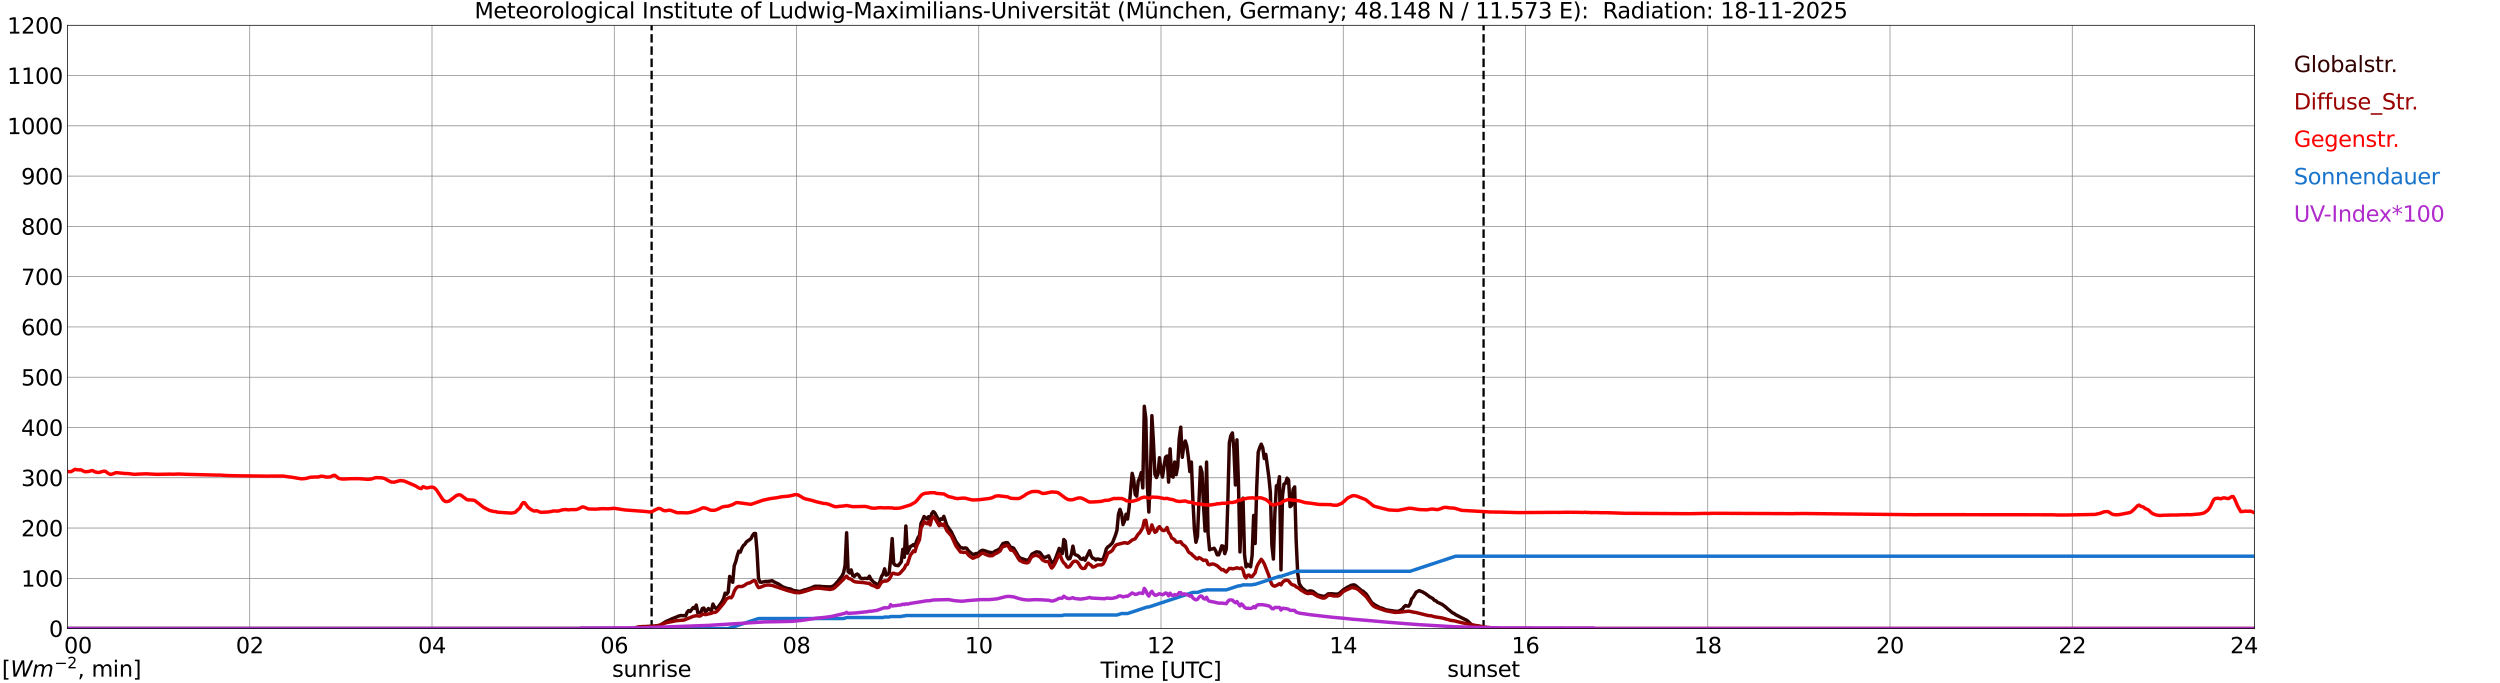 <?xml version="1.0" encoding="utf-8" standalone="no"?>
<!DOCTYPE svg PUBLIC "-//W3C//DTD SVG 1.1//EN"
  "http://www.w3.org/Graphics/SVG/1.1/DTD/svg11.dtd">
<svg xmlns:xlink="http://www.w3.org/1999/xlink" width="1085.4pt" height="296.64pt" viewBox="0 0 1085.4 296.64" xmlns="http://www.w3.org/2000/svg" version="1.1">
 <defs>
  <style type="text/css">*{stroke-linejoin: round; stroke-linecap: butt}</style>
 </defs>
 <g id="figure_1">
  <g id="patch_1">
   <path d="M 0 296.64 
L 1085.4 296.64 
L 1085.4 0 
L 0 0 
z
" style="fill: #ffffff"/>
  </g>
  <g id="axes_1">
   <g id="patch_2">
    <path d="M 29.306 272.909 
L 978.814 272.909 
L 978.814 10.976 
L 29.306 10.976 
z
" style="fill: #ffffff"/>
   </g>
   <g id="patch_3">
    <path d="M 978.814 272.909 
L 978.814 272.909 
L 978.814 10.976 
L 978.814 10.976 
z
" clip-path="url(#pf8f0dfc7c7)" style="fill: #d3d3d3; opacity: 0.25; stroke: #d3d3d3; stroke-linejoin: miter"/>
   </g>
   <g id="matplotlib.axis_1">
    <g id="xtick_1">
     <g id="line2d_1">
      <path d="M 29.306 272.909 
L 29.306 10.976 
" clip-path="url(#pf8f0dfc7c7)" style="fill: none; stroke: #808080; stroke-width: 0.3; stroke-linecap: square"/>
     </g>
     <g id="line2d_2"/>
     <g id="text_1">
      <!--    00 -->
      <g transform="translate(18.733 283.627) scale(0.095 -0.095)">
       <defs>
        <path id="DejaVuSans-20" transform="scale(0.016)"/>
        <path id="DejaVuSans-30" d="M 2034 4250 
Q 1547 4250 1301 3770 
Q 1056 3291 1056 2328 
Q 1056 1369 1301 889 
Q 1547 409 2034 409 
Q 2525 409 2770 889 
Q 3016 1369 3016 2328 
Q 3016 3291 2770 3770 
Q 2525 4250 2034 4250 
z
M 2034 4750 
Q 2819 4750 3233 4129 
Q 3647 3509 3647 2328 
Q 3647 1150 3233 529 
Q 2819 -91 2034 -91 
Q 1250 -91 836 529 
Q 422 1150 422 2328 
Q 422 3509 836 4129 
Q 1250 4750 2034 4750 
z
" transform="scale(0.016)"/>
       </defs>
       <use xlink:href="#DejaVuSans-20"/>
       <use xlink:href="#DejaVuSans-20" transform="translate(31.787 0)"/>
       <use xlink:href="#DejaVuSans-20" transform="translate(63.574 0)"/>
       <use xlink:href="#DejaVuSans-30" transform="translate(95.361 0)"/>
       <use xlink:href="#DejaVuSans-30" transform="translate(158.984 0)"/>
      </g>
     </g>
    </g>
    <g id="xtick_2">
     <g id="line2d_3">
      <path d="M 108.431 272.909 
L 108.431 10.976 
" clip-path="url(#pf8f0dfc7c7)" style="fill: none; stroke: #808080; stroke-width: 0.3; stroke-linecap: square"/>
     </g>
     <g id="line2d_4"/>
     <g id="text_2">
      <!-- 02 -->
      <g transform="translate(102.387 283.627) scale(0.095 -0.095)">
       <defs>
        <path id="DejaVuSans-32" d="M 1228 531 
L 3431 531 
L 3431 0 
L 469 0 
L 469 531 
Q 828 903 1448 1529 
Q 2069 2156 2228 2338 
Q 2531 2678 2651 2914 
Q 2772 3150 2772 3378 
Q 2772 3750 2511 3984 
Q 2250 4219 1831 4219 
Q 1534 4219 1204 4116 
Q 875 4013 500 3803 
L 500 4441 
Q 881 4594 1212 4672 
Q 1544 4750 1819 4750 
Q 2544 4750 2975 4387 
Q 3406 4025 3406 3419 
Q 3406 3131 3298 2873 
Q 3191 2616 2906 2266 
Q 2828 2175 2409 1742 
Q 1991 1309 1228 531 
z
" transform="scale(0.016)"/>
       </defs>
       <use xlink:href="#DejaVuSans-30"/>
       <use xlink:href="#DejaVuSans-32" transform="translate(63.623 0)"/>
      </g>
     </g>
    </g>
    <g id="xtick_3">
     <g id="line2d_5">
      <path d="M 187.557 272.909 
L 187.557 10.976 
" clip-path="url(#pf8f0dfc7c7)" style="fill: none; stroke: #808080; stroke-width: 0.3; stroke-linecap: square"/>
     </g>
     <g id="line2d_6"/>
     <g id="text_3">
      <!-- 04 -->
      <g transform="translate(181.513 283.627) scale(0.095 -0.095)">
       <defs>
        <path id="DejaVuSans-34" d="M 2419 4116 
L 825 1625 
L 2419 1625 
L 2419 4116 
z
M 2253 4666 
L 3047 4666 
L 3047 1625 
L 3713 1625 
L 3713 1100 
L 3047 1100 
L 3047 0 
L 2419 0 
L 2419 1100 
L 313 1100 
L 313 1709 
L 2253 4666 
z
" transform="scale(0.016)"/>
       </defs>
       <use xlink:href="#DejaVuSans-30"/>
       <use xlink:href="#DejaVuSans-34" transform="translate(63.623 0)"/>
      </g>
     </g>
    </g>
    <g id="xtick_4">
     <g id="line2d_7">
      <path d="M 266.683 272.909 
L 266.683 10.976 
" clip-path="url(#pf8f0dfc7c7)" style="fill: none; stroke: #808080; stroke-width: 0.3; stroke-linecap: square"/>
     </g>
     <g id="line2d_8"/>
     <g id="text_4">
      <!-- 06 -->
      <g transform="translate(260.638 283.627) scale(0.095 -0.095)">
       <defs>
        <path id="DejaVuSans-36" d="M 2113 2584 
Q 1688 2584 1439 2293 
Q 1191 2003 1191 1497 
Q 1191 994 1439 701 
Q 1688 409 2113 409 
Q 2538 409 2786 701 
Q 3034 994 3034 1497 
Q 3034 2003 2786 2293 
Q 2538 2584 2113 2584 
z
M 3366 4563 
L 3366 3988 
Q 3128 4100 2886 4159 
Q 2644 4219 2406 4219 
Q 1781 4219 1451 3797 
Q 1122 3375 1075 2522 
Q 1259 2794 1537 2939 
Q 1816 3084 2150 3084 
Q 2853 3084 3261 2657 
Q 3669 2231 3669 1497 
Q 3669 778 3244 343 
Q 2819 -91 2113 -91 
Q 1303 -91 875 529 
Q 447 1150 447 2328 
Q 447 3434 972 4092 
Q 1497 4750 2381 4750 
Q 2619 4750 2861 4703 
Q 3103 4656 3366 4563 
z
" transform="scale(0.016)"/>
       </defs>
       <use xlink:href="#DejaVuSans-30"/>
       <use xlink:href="#DejaVuSans-36" transform="translate(63.623 0)"/>
      </g>
     </g>
    </g>
    <g id="xtick_5">
     <g id="line2d_9">
      <path d="M 345.808 272.909 
L 345.808 10.976 
" clip-path="url(#pf8f0dfc7c7)" style="fill: none; stroke: #808080; stroke-width: 0.3; stroke-linecap: square"/>
     </g>
     <g id="line2d_10"/>
     <g id="text_5">
      <!-- 08 -->
      <g transform="translate(339.764 283.627) scale(0.095 -0.095)">
       <defs>
        <path id="DejaVuSans-38" d="M 2034 2216 
Q 1584 2216 1326 1975 
Q 1069 1734 1069 1313 
Q 1069 891 1326 650 
Q 1584 409 2034 409 
Q 2484 409 2743 651 
Q 3003 894 3003 1313 
Q 3003 1734 2745 1975 
Q 2488 2216 2034 2216 
z
M 1403 2484 
Q 997 2584 770 2862 
Q 544 3141 544 3541 
Q 544 4100 942 4425 
Q 1341 4750 2034 4750 
Q 2731 4750 3128 4425 
Q 3525 4100 3525 3541 
Q 3525 3141 3298 2862 
Q 3072 2584 2669 2484 
Q 3125 2378 3379 2068 
Q 3634 1759 3634 1313 
Q 3634 634 3220 271 
Q 2806 -91 2034 -91 
Q 1263 -91 848 271 
Q 434 634 434 1313 
Q 434 1759 690 2068 
Q 947 2378 1403 2484 
z
M 1172 3481 
Q 1172 3119 1398 2916 
Q 1625 2713 2034 2713 
Q 2441 2713 2670 2916 
Q 2900 3119 2900 3481 
Q 2900 3844 2670 4047 
Q 2441 4250 2034 4250 
Q 1625 4250 1398 4047 
Q 1172 3844 1172 3481 
z
" transform="scale(0.016)"/>
       </defs>
       <use xlink:href="#DejaVuSans-30"/>
       <use xlink:href="#DejaVuSans-38" transform="translate(63.623 0)"/>
      </g>
     </g>
    </g>
    <g id="xtick_6">
     <g id="line2d_11">
      <path d="M 424.934 272.909 
L 424.934 10.976 
" clip-path="url(#pf8f0dfc7c7)" style="fill: none; stroke: #808080; stroke-width: 0.3; stroke-linecap: square"/>
     </g>
     <g id="line2d_12"/>
     <g id="text_6">
      <!-- 10 -->
      <g transform="translate(418.89 283.627) scale(0.095 -0.095)">
       <defs>
        <path id="DejaVuSans-31" d="M 794 531 
L 1825 531 
L 1825 4091 
L 703 3866 
L 703 4441 
L 1819 4666 
L 2450 4666 
L 2450 531 
L 3481 531 
L 3481 0 
L 794 0 
L 794 531 
z
" transform="scale(0.016)"/>
       </defs>
       <use xlink:href="#DejaVuSans-31"/>
       <use xlink:href="#DejaVuSans-30" transform="translate(63.623 0)"/>
      </g>
     </g>
    </g>
    <g id="xtick_7">
     <g id="line2d_13">
      <path d="M 504.06 272.909 
L 504.06 10.976 
" clip-path="url(#pf8f0dfc7c7)" style="fill: none; stroke: #808080; stroke-width: 0.3; stroke-linecap: square"/>
     </g>
     <g id="line2d_14"/>
     <g id="text_7">
      <!-- 12 -->
      <g transform="translate(498.015 283.627) scale(0.095 -0.095)">
       <use xlink:href="#DejaVuSans-31"/>
       <use xlink:href="#DejaVuSans-32" transform="translate(63.623 0)"/>
      </g>
     </g>
    </g>
    <g id="xtick_8">
     <g id="line2d_15">
      <path d="M 583.185 272.909 
L 583.185 10.976 
" clip-path="url(#pf8f0dfc7c7)" style="fill: none; stroke: #808080; stroke-width: 0.3; stroke-linecap: square"/>
     </g>
     <g id="line2d_16"/>
     <g id="text_8">
      <!-- 14 -->
      <g transform="translate(577.141 283.627) scale(0.095 -0.095)">
       <use xlink:href="#DejaVuSans-31"/>
       <use xlink:href="#DejaVuSans-34" transform="translate(63.623 0)"/>
      </g>
     </g>
    </g>
    <g id="xtick_9">
     <g id="line2d_17">
      <path d="M 662.311 272.909 
L 662.311 10.976 
" clip-path="url(#pf8f0dfc7c7)" style="fill: none; stroke: #808080; stroke-width: 0.3; stroke-linecap: square"/>
     </g>
     <g id="line2d_18"/>
     <g id="text_9">
      <!-- 16 -->
      <g transform="translate(656.267 283.627) scale(0.095 -0.095)">
       <use xlink:href="#DejaVuSans-31"/>
       <use xlink:href="#DejaVuSans-36" transform="translate(63.623 0)"/>
      </g>
     </g>
    </g>
    <g id="xtick_10">
     <g id="line2d_19">
      <path d="M 741.437 272.909 
L 741.437 10.976 
" clip-path="url(#pf8f0dfc7c7)" style="fill: none; stroke: #808080; stroke-width: 0.3; stroke-linecap: square"/>
     </g>
     <g id="line2d_20"/>
     <g id="text_10">
      <!-- 18 -->
      <g transform="translate(735.392 283.627) scale(0.095 -0.095)">
       <use xlink:href="#DejaVuSans-31"/>
       <use xlink:href="#DejaVuSans-38" transform="translate(63.623 0)"/>
      </g>
     </g>
    </g>
    <g id="xtick_11">
     <g id="line2d_21">
      <path d="M 820.562 272.909 
L 820.562 10.976 
" clip-path="url(#pf8f0dfc7c7)" style="fill: none; stroke: #808080; stroke-width: 0.3; stroke-linecap: square"/>
     </g>
     <g id="line2d_22"/>
     <g id="text_11">
      <!-- 20 -->
      <g transform="translate(814.518 283.627) scale(0.095 -0.095)">
       <use xlink:href="#DejaVuSans-32"/>
       <use xlink:href="#DejaVuSans-30" transform="translate(63.623 0)"/>
      </g>
     </g>
    </g>
    <g id="xtick_12">
     <g id="line2d_23">
      <path d="M 899.688 272.909 
L 899.688 10.976 
" clip-path="url(#pf8f0dfc7c7)" style="fill: none; stroke: #808080; stroke-width: 0.3; stroke-linecap: square"/>
     </g>
     <g id="line2d_24"/>
     <g id="text_12">
      <!-- 22 -->
      <g transform="translate(893.644 283.627) scale(0.095 -0.095)">
       <use xlink:href="#DejaVuSans-32"/>
       <use xlink:href="#DejaVuSans-32" transform="translate(63.623 0)"/>
      </g>
     </g>
    </g>
    <g id="xtick_13">
     <g id="line2d_25">
      <path d="M 978.814 272.909 
L 978.814 10.976 
" clip-path="url(#pf8f0dfc7c7)" style="fill: none; stroke: #808080; stroke-width: 0.3; stroke-linecap: square"/>
     </g>
     <g id="line2d_26"/>
     <g id="text_13">
      <!-- 24    -->
      <g transform="translate(968.241 283.627) scale(0.095 -0.095)">
       <use xlink:href="#DejaVuSans-32"/>
       <use xlink:href="#DejaVuSans-34" transform="translate(63.623 0)"/>
       <use xlink:href="#DejaVuSans-20" transform="translate(127.246 0)"/>
       <use xlink:href="#DejaVuSans-20" transform="translate(159.033 0)"/>
       <use xlink:href="#DejaVuSans-20" transform="translate(190.82 0)"/>
      </g>
     </g>
    </g>
    <g id="text_14">
     <!-- Time [UTC] -->
     <g transform="translate(477.806 294.322) scale(0.095 -0.095)">
      <defs>
       <path id="DejaVuSans-54" d="M -19 4666 
L 3928 4666 
L 3928 4134 
L 2272 4134 
L 2272 0 
L 1638 0 
L 1638 4134 
L -19 4134 
L -19 4666 
z
" transform="scale(0.016)"/>
       <path id="DejaVuSans-69" d="M 603 3500 
L 1178 3500 
L 1178 0 
L 603 0 
L 603 3500 
z
M 603 4863 
L 1178 4863 
L 1178 4134 
L 603 4134 
L 603 4863 
z
" transform="scale(0.016)"/>
       <path id="DejaVuSans-6d" d="M 3328 2828 
Q 3544 3216 3844 3400 
Q 4144 3584 4550 3584 
Q 5097 3584 5394 3201 
Q 5691 2819 5691 2113 
L 5691 0 
L 5113 0 
L 5113 2094 
Q 5113 2597 4934 2840 
Q 4756 3084 4391 3084 
Q 3944 3084 3684 2787 
Q 3425 2491 3425 1978 
L 3425 0 
L 2847 0 
L 2847 2094 
Q 2847 2600 2669 2842 
Q 2491 3084 2119 3084 
Q 1678 3084 1418 2786 
Q 1159 2488 1159 1978 
L 1159 0 
L 581 0 
L 581 3500 
L 1159 3500 
L 1159 2956 
Q 1356 3278 1631 3431 
Q 1906 3584 2284 3584 
Q 2666 3584 2933 3390 
Q 3200 3197 3328 2828 
z
" transform="scale(0.016)"/>
       <path id="DejaVuSans-65" d="M 3597 1894 
L 3597 1613 
L 953 1613 
Q 991 1019 1311 708 
Q 1631 397 2203 397 
Q 2534 397 2845 478 
Q 3156 559 3463 722 
L 3463 178 
Q 3153 47 2828 -22 
Q 2503 -91 2169 -91 
Q 1331 -91 842 396 
Q 353 884 353 1716 
Q 353 2575 817 3079 
Q 1281 3584 2069 3584 
Q 2775 3584 3186 3129 
Q 3597 2675 3597 1894 
z
M 3022 2063 
Q 3016 2534 2758 2815 
Q 2500 3097 2075 3097 
Q 1594 3097 1305 2825 
Q 1016 2553 972 2059 
L 3022 2063 
z
" transform="scale(0.016)"/>
       <path id="DejaVuSans-5b" d="M 550 4863 
L 1875 4863 
L 1875 4416 
L 1125 4416 
L 1125 -397 
L 1875 -397 
L 1875 -844 
L 550 -844 
L 550 4863 
z
" transform="scale(0.016)"/>
       <path id="DejaVuSans-55" d="M 556 4666 
L 1191 4666 
L 1191 1831 
Q 1191 1081 1462 751 
Q 1734 422 2344 422 
Q 2950 422 3222 751 
Q 3494 1081 3494 1831 
L 3494 4666 
L 4128 4666 
L 4128 1753 
Q 4128 841 3676 375 
Q 3225 -91 2344 -91 
Q 1459 -91 1007 375 
Q 556 841 556 1753 
L 556 4666 
z
" transform="scale(0.016)"/>
       <path id="DejaVuSans-43" d="M 4122 4306 
L 4122 3641 
Q 3803 3938 3442 4084 
Q 3081 4231 2675 4231 
Q 1875 4231 1450 3742 
Q 1025 3253 1025 2328 
Q 1025 1406 1450 917 
Q 1875 428 2675 428 
Q 3081 428 3442 575 
Q 3803 722 4122 1019 
L 4122 359 
Q 3791 134 3420 21 
Q 3050 -91 2638 -91 
Q 1578 -91 968 557 
Q 359 1206 359 2328 
Q 359 3453 968 4101 
Q 1578 4750 2638 4750 
Q 3056 4750 3426 4639 
Q 3797 4528 4122 4306 
z
" transform="scale(0.016)"/>
       <path id="DejaVuSans-5d" d="M 1947 4863 
L 1947 -844 
L 622 -844 
L 622 -397 
L 1369 -397 
L 1369 4416 
L 622 4416 
L 622 4863 
L 1947 4863 
z
" transform="scale(0.016)"/>
      </defs>
      <use xlink:href="#DejaVuSans-54"/>
      <use xlink:href="#DejaVuSans-69" transform="translate(57.959 0)"/>
      <use xlink:href="#DejaVuSans-6d" transform="translate(85.742 0)"/>
      <use xlink:href="#DejaVuSans-65" transform="translate(183.154 0)"/>
      <use xlink:href="#DejaVuSans-20" transform="translate(244.678 0)"/>
      <use xlink:href="#DejaVuSans-5b" transform="translate(276.465 0)"/>
      <use xlink:href="#DejaVuSans-55" transform="translate(315.479 0)"/>
      <use xlink:href="#DejaVuSans-54" transform="translate(388.672 0)"/>
      <use xlink:href="#DejaVuSans-43" transform="translate(443.881 0)"/>
      <use xlink:href="#DejaVuSans-5d" transform="translate(513.705 0)"/>
     </g>
    </g>
   </g>
   <g id="matplotlib.axis_2">
    <g id="ytick_1">
     <g id="line2d_27">
      <path d="M 29.306 272.909 
L 978.814 272.909 
" clip-path="url(#pf8f0dfc7c7)" style="fill: none; stroke: #808080; stroke-width: 0.3; stroke-linecap: square"/>
     </g>
     <g id="line2d_28"/>
     <g id="text_15">
      <!-- 0 -->
      <g transform="translate(21.261 276.518) scale(0.095 -0.095)">
       <use xlink:href="#DejaVuSans-30"/>
      </g>
     </g>
    </g>
    <g id="ytick_2">
     <g id="line2d_29">
      <path d="M 29.306 251.081 
L 978.814 251.081 
" clip-path="url(#pf8f0dfc7c7)" style="fill: none; stroke: #808080; stroke-width: 0.3; stroke-linecap: square"/>
     </g>
     <g id="line2d_30"/>
     <g id="text_16">
      <!-- 100 -->
      <g transform="translate(9.173 254.69) scale(0.095 -0.095)">
       <use xlink:href="#DejaVuSans-31"/>
       <use xlink:href="#DejaVuSans-30" transform="translate(63.623 0)"/>
       <use xlink:href="#DejaVuSans-30" transform="translate(127.246 0)"/>
      </g>
     </g>
    </g>
    <g id="ytick_3">
     <g id="line2d_31">
      <path d="M 29.306 229.253 
L 978.814 229.253 
" clip-path="url(#pf8f0dfc7c7)" style="fill: none; stroke: #808080; stroke-width: 0.3; stroke-linecap: square"/>
     </g>
     <g id="line2d_32"/>
     <g id="text_17">
      <!-- 200 -->
      <g transform="translate(9.173 232.863) scale(0.095 -0.095)">
       <use xlink:href="#DejaVuSans-32"/>
       <use xlink:href="#DejaVuSans-30" transform="translate(63.623 0)"/>
       <use xlink:href="#DejaVuSans-30" transform="translate(127.246 0)"/>
      </g>
     </g>
    </g>
    <g id="ytick_4">
     <g id="line2d_33">
      <path d="M 29.306 207.426 
L 978.814 207.426 
" clip-path="url(#pf8f0dfc7c7)" style="fill: none; stroke: #808080; stroke-width: 0.3; stroke-linecap: square"/>
     </g>
     <g id="line2d_34"/>
     <g id="text_18">
      <!-- 300 -->
      <g transform="translate(9.173 211.035) scale(0.095 -0.095)">
       <defs>
        <path id="DejaVuSans-33" d="M 2597 2516 
Q 3050 2419 3304 2112 
Q 3559 1806 3559 1356 
Q 3559 666 3084 287 
Q 2609 -91 1734 -91 
Q 1441 -91 1130 -33 
Q 819 25 488 141 
L 488 750 
Q 750 597 1062 519 
Q 1375 441 1716 441 
Q 2309 441 2620 675 
Q 2931 909 2931 1356 
Q 2931 1769 2642 2001 
Q 2353 2234 1838 2234 
L 1294 2234 
L 1294 2753 
L 1863 2753 
Q 2328 2753 2575 2939 
Q 2822 3125 2822 3475 
Q 2822 3834 2567 4026 
Q 2313 4219 1838 4219 
Q 1578 4219 1281 4162 
Q 984 4106 628 3988 
L 628 4550 
Q 988 4650 1302 4700 
Q 1616 4750 1894 4750 
Q 2613 4750 3031 4423 
Q 3450 4097 3450 3541 
Q 3450 3153 3228 2886 
Q 3006 2619 2597 2516 
z
" transform="scale(0.016)"/>
       </defs>
       <use xlink:href="#DejaVuSans-33"/>
       <use xlink:href="#DejaVuSans-30" transform="translate(63.623 0)"/>
       <use xlink:href="#DejaVuSans-30" transform="translate(127.246 0)"/>
      </g>
     </g>
    </g>
    <g id="ytick_5">
     <g id="line2d_35">
      <path d="M 29.306 185.598 
L 978.814 185.598 
" clip-path="url(#pf8f0dfc7c7)" style="fill: none; stroke: #808080; stroke-width: 0.3; stroke-linecap: square"/>
     </g>
     <g id="line2d_36"/>
     <g id="text_19">
      <!-- 400 -->
      <g transform="translate(9.173 189.207) scale(0.095 -0.095)">
       <use xlink:href="#DejaVuSans-34"/>
       <use xlink:href="#DejaVuSans-30" transform="translate(63.623 0)"/>
       <use xlink:href="#DejaVuSans-30" transform="translate(127.246 0)"/>
      </g>
     </g>
    </g>
    <g id="ytick_6">
     <g id="line2d_37">
      <path d="M 29.306 163.77 
L 978.814 163.77 
" clip-path="url(#pf8f0dfc7c7)" style="fill: none; stroke: #808080; stroke-width: 0.3; stroke-linecap: square"/>
     </g>
     <g id="line2d_38"/>
     <g id="text_20">
      <!-- 500 -->
      <g transform="translate(9.173 167.379) scale(0.095 -0.095)">
       <defs>
        <path id="DejaVuSans-35" d="M 691 4666 
L 3169 4666 
L 3169 4134 
L 1269 4134 
L 1269 2991 
Q 1406 3038 1543 3061 
Q 1681 3084 1819 3084 
Q 2600 3084 3056 2656 
Q 3513 2228 3513 1497 
Q 3513 744 3044 326 
Q 2575 -91 1722 -91 
Q 1428 -91 1123 -41 
Q 819 9 494 109 
L 494 744 
Q 775 591 1075 516 
Q 1375 441 1709 441 
Q 2250 441 2565 725 
Q 2881 1009 2881 1497 
Q 2881 1984 2565 2268 
Q 2250 2553 1709 2553 
Q 1456 2553 1204 2497 
Q 953 2441 691 2322 
L 691 4666 
z
" transform="scale(0.016)"/>
       </defs>
       <use xlink:href="#DejaVuSans-35"/>
       <use xlink:href="#DejaVuSans-30" transform="translate(63.623 0)"/>
       <use xlink:href="#DejaVuSans-30" transform="translate(127.246 0)"/>
      </g>
     </g>
    </g>
    <g id="ytick_7">
     <g id="line2d_39">
      <path d="M 29.306 141.942 
L 978.814 141.942 
" clip-path="url(#pf8f0dfc7c7)" style="fill: none; stroke: #808080; stroke-width: 0.3; stroke-linecap: square"/>
     </g>
     <g id="line2d_40"/>
     <g id="text_21">
      <!-- 600 -->
      <g transform="translate(9.173 145.551) scale(0.095 -0.095)">
       <use xlink:href="#DejaVuSans-36"/>
       <use xlink:href="#DejaVuSans-30" transform="translate(63.623 0)"/>
       <use xlink:href="#DejaVuSans-30" transform="translate(127.246 0)"/>
      </g>
     </g>
    </g>
    <g id="ytick_8">
     <g id="line2d_41">
      <path d="M 29.306 120.114 
L 978.814 120.114 
" clip-path="url(#pf8f0dfc7c7)" style="fill: none; stroke: #808080; stroke-width: 0.3; stroke-linecap: square"/>
     </g>
     <g id="line2d_42"/>
     <g id="text_22">
      <!-- 700 -->
      <g transform="translate(9.173 123.724) scale(0.095 -0.095)">
       <defs>
        <path id="DejaVuSans-37" d="M 525 4666 
L 3525 4666 
L 3525 4397 
L 1831 0 
L 1172 0 
L 2766 4134 
L 525 4134 
L 525 4666 
z
" transform="scale(0.016)"/>
       </defs>
       <use xlink:href="#DejaVuSans-37"/>
       <use xlink:href="#DejaVuSans-30" transform="translate(63.623 0)"/>
       <use xlink:href="#DejaVuSans-30" transform="translate(127.246 0)"/>
      </g>
     </g>
    </g>
    <g id="ytick_9">
     <g id="line2d_43">
      <path d="M 29.306 98.287 
L 978.814 98.287 
" clip-path="url(#pf8f0dfc7c7)" style="fill: none; stroke: #808080; stroke-width: 0.3; stroke-linecap: square"/>
     </g>
     <g id="line2d_44"/>
     <g id="text_23">
      <!-- 800 -->
      <g transform="translate(9.173 101.896) scale(0.095 -0.095)">
       <use xlink:href="#DejaVuSans-38"/>
       <use xlink:href="#DejaVuSans-30" transform="translate(63.623 0)"/>
       <use xlink:href="#DejaVuSans-30" transform="translate(127.246 0)"/>
      </g>
     </g>
    </g>
    <g id="ytick_10">
     <g id="line2d_45">
      <path d="M 29.306 76.459 
L 978.814 76.459 
" clip-path="url(#pf8f0dfc7c7)" style="fill: none; stroke: #808080; stroke-width: 0.3; stroke-linecap: square"/>
     </g>
     <g id="line2d_46"/>
     <g id="text_24">
      <!-- 900 -->
      <g transform="translate(9.173 80.068) scale(0.095 -0.095)">
       <defs>
        <path id="DejaVuSans-39" d="M 703 97 
L 703 672 
Q 941 559 1184 500 
Q 1428 441 1663 441 
Q 2288 441 2617 861 
Q 2947 1281 2994 2138 
Q 2813 1869 2534 1725 
Q 2256 1581 1919 1581 
Q 1219 1581 811 2004 
Q 403 2428 403 3163 
Q 403 3881 828 4315 
Q 1253 4750 1959 4750 
Q 2769 4750 3195 4129 
Q 3622 3509 3622 2328 
Q 3622 1225 3098 567 
Q 2575 -91 1691 -91 
Q 1453 -91 1209 -44 
Q 966 3 703 97 
z
M 1959 2075 
Q 2384 2075 2632 2365 
Q 2881 2656 2881 3163 
Q 2881 3666 2632 3958 
Q 2384 4250 1959 4250 
Q 1534 4250 1286 3958 
Q 1038 3666 1038 3163 
Q 1038 2656 1286 2365 
Q 1534 2075 1959 2075 
z
" transform="scale(0.016)"/>
       </defs>
       <use xlink:href="#DejaVuSans-39"/>
       <use xlink:href="#DejaVuSans-30" transform="translate(63.623 0)"/>
       <use xlink:href="#DejaVuSans-30" transform="translate(127.246 0)"/>
      </g>
     </g>
    </g>
    <g id="ytick_11">
     <g id="line2d_47">
      <path d="M 29.306 54.631 
L 978.814 54.631 
" clip-path="url(#pf8f0dfc7c7)" style="fill: none; stroke: #808080; stroke-width: 0.3; stroke-linecap: square"/>
     </g>
     <g id="line2d_48"/>
     <g id="text_25">
      <!-- 1000 -->
      <g transform="translate(3.128 58.24) scale(0.095 -0.095)">
       <use xlink:href="#DejaVuSans-31"/>
       <use xlink:href="#DejaVuSans-30" transform="translate(63.623 0)"/>
       <use xlink:href="#DejaVuSans-30" transform="translate(127.246 0)"/>
       <use xlink:href="#DejaVuSans-30" transform="translate(190.869 0)"/>
      </g>
     </g>
    </g>
    <g id="ytick_12">
     <g id="line2d_49">
      <path d="M 29.306 32.803 
L 978.814 32.803 
" clip-path="url(#pf8f0dfc7c7)" style="fill: none; stroke: #808080; stroke-width: 0.3; stroke-linecap: square"/>
     </g>
     <g id="line2d_50"/>
     <g id="text_26">
      <!-- 1100 -->
      <g transform="translate(3.128 36.413) scale(0.095 -0.095)">
       <use xlink:href="#DejaVuSans-31"/>
       <use xlink:href="#DejaVuSans-31" transform="translate(63.623 0)"/>
       <use xlink:href="#DejaVuSans-30" transform="translate(127.246 0)"/>
       <use xlink:href="#DejaVuSans-30" transform="translate(190.869 0)"/>
      </g>
     </g>
    </g>
    <g id="ytick_13">
     <g id="line2d_51">
      <path d="M 29.306 10.976 
L 978.814 10.976 
" clip-path="url(#pf8f0dfc7c7)" style="fill: none; stroke: #808080; stroke-width: 0.3; stroke-linecap: square"/>
     </g>
     <g id="line2d_52"/>
     <g id="text_27">
      <!-- 1200 -->
      <g transform="translate(3.128 14.585) scale(0.095 -0.095)">
       <use xlink:href="#DejaVuSans-31"/>
       <use xlink:href="#DejaVuSans-32" transform="translate(63.623 0)"/>
       <use xlink:href="#DejaVuSans-30" transform="translate(127.246 0)"/>
       <use xlink:href="#DejaVuSans-30" transform="translate(190.869 0)"/>
      </g>
     </g>
    </g>
   </g>
   <g id="line2d_53">
    <path d="M 282.904 272.909 
L 282.904 10.976 
" clip-path="url(#pf8f0dfc7c7)" style="fill: none; stroke-dasharray: 3.7,1.6; stroke-dashoffset: 0; stroke: #000000"/>
   </g>
   <g id="line2d_54">
    <path d="M 644.112 272.909 
L 644.112 10.976 
" clip-path="url(#pf8f0dfc7c7)" style="fill: none; stroke-dasharray: 3.7,1.6; stroke-dashoffset: 0; stroke: #000000"/>
   </g>
   <g id="line2d_55">
    <path d="M 29.306 272.909 
L 275.255 272.909 
L 276.573 272.464 
L 278.552 272.193 
L 285.145 271.822 
L 286.464 271.518 
L 288.442 270.285 
L 289.102 269.846 
L 290.42 269.29 
L 291.739 268.648 
L 293.717 267.888 
L 294.377 267.55 
L 295.696 267.214 
L 296.355 267.314 
L 297.014 267.264 
L 297.674 267.467 
L 298.333 265.813 
L 298.992 265.068 
L 299.652 265.509 
L 300.971 263.77 
L 301.63 264.141 
L 302.289 262.689 
L 302.949 266.031 
L 303.608 265.896 
L 304.267 265.93 
L 304.927 264.208 
L 305.586 263.99 
L 306.246 265.627 
L 306.905 265.018 
L 307.564 264.191 
L 308.224 264.782 
L 308.883 265.086 
L 309.543 262.25 
L 310.202 263.534 
L 310.861 264.176 
L 311.521 263.905 
L 312.839 262.148 
L 313.499 261.187 
L 314.158 259.801 
L 314.818 257.522 
L 315.477 257.996 
L 316.136 257.119 
L 316.796 250.247 
L 317.455 251.26 
L 318.114 252.814 
L 318.774 245.639 
L 319.433 243.85 
L 320.093 241.267 
L 320.752 239.274 
L 321.411 239.713 
L 322.071 238.008 
L 322.73 236.86 
L 323.39 236.321 
L 324.049 235.273 
L 326.027 233.872 
L 326.686 232.521 
L 327.346 231.661 
L 328.005 231.593 
L 328.665 239.274 
L 329.324 251.175 
L 329.983 252.729 
L 330.643 252.779 
L 332.621 252.391 
L 333.28 252.458 
L 335.258 252.122 
L 336.577 252.897 
L 337.896 253.489 
L 339.215 254.384 
L 339.874 254.822 
L 341.852 255.514 
L 343.171 255.717 
L 344.49 256.359 
L 347.127 256.798 
L 347.787 256.645 
L 349.105 256.156 
L 350.424 255.868 
L 351.083 255.564 
L 351.743 255.414 
L 353.721 254.552 
L 354.38 254.501 
L 355.04 254.569 
L 355.699 254.519 
L 357.018 254.67 
L 360.315 254.822 
L 360.974 254.722 
L 361.634 254.484 
L 362.293 254.028 
L 363.612 252.594 
L 365.59 250.044 
L 366.249 248.678 
L 366.909 245.436 
L 367.568 231.307 
L 368.227 248.154 
L 368.887 248.761 
L 369.546 247.427 
L 370.206 249.841 
L 370.865 250.247 
L 371.524 249.538 
L 372.184 249.234 
L 372.843 249.723 
L 373.502 250.906 
L 374.162 251.16 
L 374.821 251.21 
L 375.481 251.074 
L 376.799 251.175 
L 377.459 250.162 
L 378.118 251.496 
L 379.437 252.897 
L 380.096 253.203 
L 380.756 253.927 
L 381.415 253.81 
L 382.074 252.341 
L 382.734 250.247 
L 383.393 249.252 
L 384.053 246.956 
L 384.712 249.708 
L 385.371 249.437 
L 386.031 248.628 
L 386.69 242.466 
L 387.349 233.839 
L 388.009 244.659 
L 388.668 245.369 
L 389.987 245.587 
L 391.306 243.935 
L 391.965 238.497 
L 392.624 241.942 
L 393.284 228.369 
L 393.943 240.169 
L 395.262 237.249 
L 395.921 236.928 
L 396.581 236.422 
L 397.24 237.164 
L 397.899 235.02 
L 398.559 233.433 
L 399.218 232.403 
L 399.878 227.186 
L 400.537 225.938 
L 401.196 224.25 
L 402.515 225.296 
L 403.175 224.301 
L 403.834 225.652 
L 404.493 223.052 
L 405.153 222.122 
L 405.812 222.613 
L 407.79 226.259 
L 408.45 225.263 
L 409.109 225.466 
L 409.768 224.183 
L 411.087 228.134 
L 413.065 230.986 
L 415.043 235.121 
L 417.022 237.788 
L 417.681 237.84 
L 418.34 238.076 
L 419 237.856 
L 419.659 238.026 
L 420.318 238.971 
L 420.978 239.628 
L 422.297 240.658 
L 422.956 240.676 
L 423.615 240.355 
L 424.275 240.337 
L 424.934 240.001 
L 425.593 239.392 
L 426.253 238.971 
L 426.912 238.936 
L 429.55 239.798 
L 430.209 239.831 
L 430.869 240.102 
L 432.187 239.189 
L 432.847 239.004 
L 434.165 238.144 
L 434.825 236.928 
L 435.484 235.948 
L 436.144 235.815 
L 436.803 235.562 
L 437.462 235.644 
L 438.781 237.637 
L 439.44 237.705 
L 440.1 238.026 
L 441.419 240.169 
L 442.078 241.335 
L 442.737 242.212 
L 445.375 243.107 
L 446.034 243.225 
L 446.694 242.955 
L 448.012 240.575 
L 449.991 239.56 
L 451.309 239.781 
L 451.969 240.508 
L 452.628 241.52 
L 453.287 241.959 
L 453.947 241.942 
L 455.266 241.317 
L 456.584 244.456 
L 457.244 244.221 
L 457.903 243.258 
L 458.563 241.706 
L 459.881 238.094 
L 460.541 239.122 
L 461.2 240.372 
L 461.859 234.243 
L 462.519 235.02 
L 463.178 241.571 
L 463.838 242.669 
L 464.497 242.533 
L 465.156 240.676 
L 465.816 237.113 
L 466.475 240.508 
L 467.134 240.962 
L 467.794 241.165 
L 468.453 241.689 
L 469.113 242.634 
L 469.772 242.819 
L 470.431 242.28 
L 471.091 243.225 
L 473.069 239.122 
L 473.728 241.35 
L 474.388 242.33 
L 475.047 242.481 
L 475.706 243.123 
L 476.366 242.684 
L 477.025 242.769 
L 477.685 242.987 
L 478.344 243.005 
L 479.003 242.533 
L 479.663 240.708 
L 480.322 238.294 
L 480.981 237.434 
L 481.641 237.028 
L 482.96 235.73 
L 484.278 232.37 
L 484.938 230.242 
L 485.597 223.22 
L 486.256 221.144 
L 486.916 223.035 
L 487.575 227.745 
L 488.235 226.173 
L 488.894 223.253 
L 489.553 225.346 
L 490.213 220.267 
L 491.532 205.511 
L 492.191 208.043 
L 492.85 214.694 
L 493.51 215.421 
L 494.169 208.905 
L 494.828 207.519 
L 495.488 205.173 
L 496.147 211.826 
L 496.807 176.391 
L 497.466 181.691 
L 498.125 210.475 
L 498.785 222.308 
L 499.444 206.491 
L 500.103 180.477 
L 500.763 191.686 
L 501.422 205.967 
L 502.082 207.334 
L 502.741 205.832 
L 503.4 198.725 
L 504.06 204.313 
L 504.719 207.116 
L 505.379 202.252 
L 506.038 198.489 
L 506.697 197.965 
L 507.357 209.327 
L 508.016 194.892 
L 508.675 206.777 
L 509.335 207.148 
L 509.994 200.583 
L 510.654 206.068 
L 511.313 202.54 
L 511.972 190.385 
L 512.632 185.456 
L 513.291 198.539 
L 513.95 193.558 
L 514.61 191.45 
L 515.269 193.643 
L 515.929 198.489 
L 516.588 204.752 
L 517.247 200.6 
L 517.907 217.261 
L 518.566 229.888 
L 519.226 235.426 
L 519.885 232.894 
L 521.204 202.776 
L 521.863 205.105 
L 522.522 219.625 
L 523.182 230.548 
L 523.841 200.633 
L 524.501 231.711 
L 525.16 238.7 
L 525.819 238.414 
L 526.479 238.279 
L 527.138 238.026 
L 527.797 239.139 
L 528.457 240.879 
L 529.116 240.894 
L 529.776 239.207 
L 530.435 236.978 
L 531.094 237.164 
L 531.754 240.372 
L 532.413 238.347 
L 533.073 217.818 
L 533.732 192.107 
L 534.391 189.103 
L 535.051 187.955 
L 535.71 195.062 
L 536.369 210.56 
L 537.029 190.959 
L 537.688 209.698 
L 538.348 239.645 
L 539.007 220.671 
L 539.666 216.281 
L 540.326 240.911 
L 540.985 246.128 
L 541.644 244.98 
L 542.304 245.69 
L 542.963 246.061 
L 543.623 241.082 
L 544.282 223.777 
L 544.941 235.965 
L 545.601 211.944 
L 546.26 196.378 
L 546.919 194.303 
L 547.579 192.834 
L 548.238 194.438 
L 548.898 199.063 
L 549.557 197.273 
L 550.876 207.081 
L 551.535 213.716 
L 552.195 236.692 
L 552.854 242.719 
L 553.513 222.41 
L 554.173 210.896 
L 554.832 211.167 
L 555.491 206.963 
L 556.151 247.412 
L 556.81 215.218 
L 557.47 210.137 
L 558.129 209.833 
L 558.788 207.587 
L 559.448 208.399 
L 560.107 219.979 
L 560.766 219.422 
L 561.426 212.433 
L 562.085 211.387 
L 562.745 234.852 
L 563.404 248.778 
L 564.063 253.336 
L 564.723 254.501 
L 565.382 255.346 
L 567.36 256.916 
L 568.679 256.545 
L 569.338 256.595 
L 569.998 256.78 
L 571.976 258.299 
L 573.954 258.788 
L 574.613 258.908 
L 575.273 258.823 
L 575.932 258.402 
L 576.592 257.828 
L 577.91 257.776 
L 579.889 257.946 
L 581.207 257.861 
L 582.526 256.695 
L 583.185 256.071 
L 585.164 254.855 
L 585.823 254.602 
L 586.482 254.163 
L 587.801 253.895 
L 588.46 254.163 
L 590.439 255.818 
L 591.098 256.409 
L 591.757 256.662 
L 593.076 257.843 
L 593.736 258.756 
L 595.054 260.882 
L 595.714 261.777 
L 597.032 262.689 
L 598.351 263.381 
L 599.011 263.802 
L 600.329 264.158 
L 601.648 264.75 
L 605.604 265.356 
L 606.923 265.407 
L 607.582 265.221 
L 608.901 264.361 
L 609.561 263.499 
L 610.22 262.91 
L 610.879 263.11 
L 611.539 263.178 
L 612.198 262.233 
L 612.858 260.022 
L 613.517 259.347 
L 614.836 257.084 
L 616.154 256.427 
L 617.473 256.933 
L 618.792 257.675 
L 620.77 259.162 
L 622.089 259.869 
L 622.748 260.663 
L 623.408 260.832 
L 624.067 261.456 
L 626.045 262.351 
L 627.364 263.313 
L 628.683 264.479 
L 630.661 266.083 
L 631.32 266.369 
L 631.98 266.876 
L 635.936 268.901 
L 636.595 269.189 
L 637.255 269.661 
L 639.233 271.551 
L 641.211 271.772 
L 643.189 272.311 
L 648.464 272.909 
L 978.154 272.909 
L 978.154 272.909 
" clip-path="url(#pf8f0dfc7c7)" style="fill: none; stroke: #330000; stroke-width: 1.5; stroke-linecap: square"/>
   </g>
   <g id="line2d_56">
    <path d="M 29.306 272.909 
L 275.255 272.909 
L 275.914 272.507 
L 277.233 272.184 
L 278.552 272.047 
L 282.508 271.955 
L 283.827 271.863 
L 285.145 271.68 
L 286.464 271.405 
L 289.102 270.392 
L 293.717 269.473 
L 297.014 269.198 
L 300.971 267.589 
L 302.289 267.314 
L 303.608 267.498 
L 304.267 267.314 
L 304.927 266.67 
L 305.586 266.67 
L 306.246 266.854 
L 308.883 266.258 
L 309.543 265.935 
L 310.202 265.889 
L 310.861 265.706 
L 311.521 265.153 
L 314.158 261.984 
L 315.477 259.961 
L 316.796 259.319 
L 317.455 259.548 
L 318.114 258.629 
L 318.774 256.7 
L 319.433 255.549 
L 320.093 254.862 
L 320.752 254.584 
L 321.411 254.676 
L 322.071 254.63 
L 322.73 254.401 
L 323.39 254.034 
L 324.049 253.528 
L 324.708 253.207 
L 325.368 253.115 
L 326.027 252.792 
L 326.686 252.334 
L 327.346 252.057 
L 328.005 252.288 
L 328.665 254.08 
L 329.324 255.091 
L 329.983 254.999 
L 331.961 254.218 
L 332.621 254.034 
L 333.94 253.988 
L 335.258 254.172 
L 341.852 256.376 
L 345.149 257.25 
L 347.127 257.341 
L 349.105 256.837 
L 351.743 256.01 
L 353.062 255.595 
L 354.38 255.366 
L 355.699 255.366 
L 360.315 255.918 
L 361.634 255.643 
L 362.293 255.228 
L 363.612 254.034 
L 366.249 251.461 
L 366.909 250.634 
L 367.568 250.127 
L 368.227 251.046 
L 369.546 251.507 
L 370.206 252.103 
L 370.865 252.471 
L 371.524 252.655 
L 374.821 252.93 
L 376.799 253.253 
L 377.459 253.253 
L 378.118 253.897 
L 380.096 254.63 
L 380.756 255.091 
L 381.415 254.953 
L 382.734 252.701 
L 383.393 252.517 
L 384.053 252.151 
L 384.712 252.334 
L 385.371 252.057 
L 386.031 251.461 
L 386.69 250.404 
L 387.349 248.979 
L 388.009 248.842 
L 388.668 249.162 
L 389.987 249.3 
L 390.646 248.979 
L 392.624 246.772 
L 393.284 245.303 
L 393.943 245.026 
L 395.262 240.938 
L 395.921 240.202 
L 396.581 239.146 
L 397.24 239.512 
L 397.899 237.214 
L 399.218 234.274 
L 399.878 229.218 
L 400.537 228.024 
L 401.196 226.462 
L 401.856 227.06 
L 402.515 227.38 
L 403.175 226.462 
L 403.834 227.933 
L 404.493 225.222 
L 405.153 224.394 
L 405.812 224.853 
L 407.79 228.254 
L 408.45 227.38 
L 409.109 228.07 
L 409.768 227.518 
L 411.087 230.415 
L 413.065 232.665 
L 415.043 237.031 
L 417.022 239.696 
L 417.681 239.696 
L 418.34 239.879 
L 419 239.742 
L 419.659 239.879 
L 420.318 240.8 
L 420.978 241.442 
L 422.297 242.361 
L 422.956 242.177 
L 423.615 241.765 
L 424.275 241.719 
L 424.934 241.304 
L 426.253 240.202 
L 426.912 240.202 
L 428.231 240.846 
L 429.55 241.304 
L 430.869 241.259 
L 432.187 240.34 
L 432.847 240.11 
L 434.165 239.237 
L 434.825 238.041 
L 435.484 237.168 
L 436.144 237.168 
L 436.803 236.847 
L 437.462 236.847 
L 438.122 237.72 
L 438.781 238.823 
L 439.44 238.914 
L 440.1 239.283 
L 441.419 241.259 
L 442.078 242.453 
L 442.737 243.371 
L 443.397 243.603 
L 444.056 244.015 
L 445.375 244.338 
L 446.034 244.384 
L 446.694 243.97 
L 447.353 242.592 
L 448.012 241.673 
L 449.331 241.121 
L 449.991 241.075 
L 451.309 241.673 
L 451.969 242.315 
L 452.628 243.142 
L 453.947 243.786 
L 455.266 243.786 
L 455.925 245.487 
L 456.584 246.635 
L 457.244 245.945 
L 457.903 244.843 
L 459.881 240.615 
L 460.541 241.719 
L 461.2 243.419 
L 461.859 244.384 
L 462.519 245.026 
L 463.178 246.085 
L 463.838 246.268 
L 464.497 245.853 
L 465.816 244.015 
L 466.475 243.649 
L 467.134 243.649 
L 467.794 244.015 
L 468.453 244.934 
L 469.113 246.085 
L 469.772 246.726 
L 470.431 246.818 
L 471.091 246.681 
L 471.75 245.349 
L 472.409 244.476 
L 473.728 245.441 
L 474.388 246.222 
L 475.047 246.085 
L 475.706 245.807 
L 476.366 245.349 
L 477.025 245.257 
L 478.344 245.257 
L 479.003 244.751 
L 479.663 243.511 
L 480.981 240.202 
L 482.3 239.466 
L 482.96 238.914 
L 483.619 237.766 
L 484.278 236.847 
L 484.938 236.435 
L 488.235 235.607 
L 489.553 235.882 
L 490.213 235.513 
L 491.532 234.457 
L 492.85 233.907 
L 494.169 231.884 
L 494.828 231.288 
L 496.147 229.081 
L 496.807 226.049 
L 497.466 225.863 
L 498.125 229.541 
L 498.785 231.563 
L 499.444 230.183 
L 500.103 227.887 
L 500.763 229.725 
L 501.422 231.102 
L 502.082 230.735 
L 502.741 229.218 
L 503.4 228.668 
L 504.06 229.633 
L 504.719 230.275 
L 505.379 230.369 
L 506.038 230 
L 506.697 229.035 
L 507.357 231.148 
L 508.016 231.975 
L 508.675 233.584 
L 509.335 233.907 
L 509.994 234.411 
L 510.654 235.33 
L 511.313 235.422 
L 512.632 235.193 
L 513.291 236.249 
L 514.61 237.214 
L 515.269 238.181 
L 515.929 239.512 
L 516.588 240.11 
L 517.247 240.431 
L 517.907 241.213 
L 518.566 241.719 
L 519.226 242.407 
L 519.885 242.684 
L 520.544 242.086 
L 521.204 242.361 
L 522.522 243.326 
L 523.182 243.142 
L 523.841 243.371 
L 524.501 244.98 
L 525.16 245.212 
L 525.819 244.934 
L 526.479 244.843 
L 527.138 244.98 
L 528.457 245.624 
L 530.435 247.416 
L 531.094 247.279 
L 531.754 247.923 
L 532.413 248.335 
L 533.732 246.772 
L 534.391 246.772 
L 535.051 247.004 
L 536.369 246.726 
L 537.029 246.497 
L 537.688 246.726 
L 538.348 246.818 
L 539.007 246.543 
L 539.666 247.554 
L 540.326 250.035 
L 540.985 250.909 
L 541.644 249.806 
L 542.304 249.669 
L 542.963 250.356 
L 543.623 250.311 
L 544.941 248.658 
L 545.601 246.222 
L 546.26 244.843 
L 547.579 242.821 
L 548.238 243.649 
L 548.898 244.797 
L 550.876 249.852 
L 551.535 252.196 
L 552.195 253.711 
L 552.854 254.355 
L 553.513 254.493 
L 554.832 253.849 
L 555.491 253.39 
L 556.151 253.943 
L 556.81 252.838 
L 557.47 252.242 
L 558.129 251.965 
L 558.788 251.873 
L 559.448 252.151 
L 560.107 253.024 
L 560.766 253.711 
L 561.426 253.988 
L 562.085 254.126 
L 562.745 254.816 
L 563.404 255.091 
L 564.063 255.503 
L 564.723 256.101 
L 566.701 257.295 
L 567.36 257.573 
L 568.02 257.71 
L 568.679 257.527 
L 569.998 257.664 
L 571.976 258.858 
L 573.954 259.594 
L 574.613 259.686 
L 575.273 259.548 
L 576.592 258.537 
L 577.251 258.354 
L 579.229 258.767 
L 580.548 258.767 
L 581.207 258.629 
L 581.867 258.169 
L 582.526 257.389 
L 583.185 256.837 
L 584.504 256.147 
L 585.823 255.595 
L 586.482 255.228 
L 587.142 255.091 
L 588.46 255.412 
L 589.12 255.643 
L 589.779 256.056 
L 593.076 258.996 
L 594.395 260.742 
L 595.714 262.534 
L 596.373 263.132 
L 597.032 263.547 
L 599.011 264.28 
L 601.648 265.153 
L 605.604 265.889 
L 607.582 265.797 
L 611.539 265.339 
L 612.858 265.568 
L 613.517 265.751 
L 614.836 265.935 
L 616.814 266.441 
L 620.111 267.269 
L 621.429 267.36 
L 622.748 267.773 
L 626.045 268.279 
L 630.001 269.381 
L 631.32 269.519 
L 633.298 270.025 
L 635.276 270.486 
L 640.552 271.542 
L 641.87 271.726 
L 645.167 272.324 
L 649.783 272.736 
L 651.761 272.909 
L 978.154 272.909 
L 978.154 272.909 
" clip-path="url(#pf8f0dfc7c7)" style="fill: none; stroke: #990000; stroke-width: 1.5; stroke-linecap: square"/>
   </g>
   <g id="line2d_57">
    <path d="M 29.306 204.723 
L 30.625 204.811 
L 31.284 204.52 
L 32.603 203.732 
L 33.262 203.94 
L 35.24 204.023 
L 36.559 204.695 
L 37.218 204.817 
L 38.537 204.684 
L 39.856 204.291 
L 40.515 204.45 
L 41.175 204.856 
L 42.493 205.155 
L 43.153 205.092 
L 44.472 204.693 
L 45.131 204.562 
L 45.79 204.627 
L 47.109 205.623 
L 47.768 205.893 
L 48.428 205.906 
L 49.747 205.439 
L 50.406 205.193 
L 54.362 205.581 
L 55.681 205.603 
L 58.319 205.948 
L 60.297 205.823 
L 63.594 205.71 
L 64.912 205.793 
L 68.209 205.943 
L 73.484 205.85 
L 75.462 205.887 
L 77.441 205.793 
L 81.397 205.948 
L 94.584 206.28 
L 95.244 206.234 
L 97.222 206.373 
L 98.541 206.454 
L 103.156 206.566 
L 116.344 206.72 
L 117.663 206.672 
L 121.619 206.694 
L 122.938 206.694 
L 126.894 207.223 
L 130.85 207.895 
L 132.829 207.718 
L 134.807 207.188 
L 136.785 207.081 
L 138.104 207.094 
L 139.422 206.734 
L 140.741 206.869 
L 141.4 207.083 
L 142.06 207.144 
L 143.379 207.054 
L 144.697 206.426 
L 145.357 206.365 
L 146.016 206.814 
L 146.676 207.463 
L 147.335 207.753 
L 148.654 207.986 
L 150.632 207.928 
L 151.951 207.832 
L 153.929 207.829 
L 155.907 207.821 
L 159.863 208.124 
L 161.182 207.978 
L 163.16 207.358 
L 165.798 207.458 
L 167.116 207.803 
L 168.435 208.595 
L 169.754 209.25 
L 171.073 209.355 
L 173.71 208.646 
L 175.029 208.757 
L 175.688 208.919 
L 180.304 210.903 
L 181.623 211.717 
L 182.282 212.018 
L 182.941 212.125 
L 183.601 211.337 
L 184.26 211.464 
L 184.92 211.822 
L 185.579 211.822 
L 186.898 211.527 
L 187.557 211.496 
L 188.216 211.625 
L 188.876 212.046 
L 189.535 212.754 
L 192.173 216.766 
L 192.832 217.438 
L 193.492 217.759 
L 194.151 217.759 
L 194.81 217.589 
L 195.47 217.224 
L 198.107 215.183 
L 198.767 214.897 
L 199.426 214.81 
L 200.085 214.976 
L 202.723 216.94 
L 203.382 217.052 
L 204.701 217.067 
L 206.02 217.252 
L 207.339 218.25 
L 209.976 220.3 
L 212.614 221.653 
L 214.592 222.107 
L 215.251 222.107 
L 215.91 222.364 
L 217.229 222.454 
L 221.845 222.762 
L 223.164 222.598 
L 223.823 222.321 
L 224.482 221.616 
L 225.142 221.077 
L 225.801 220.393 
L 226.461 219.073 
L 227.12 218.215 
L 227.779 218.261 
L 229.098 220.083 
L 230.417 221.162 
L 231.736 221.847 
L 232.395 221.843 
L 233.054 221.723 
L 234.373 222.299 
L 235.033 222.43 
L 238.329 222.257 
L 240.308 221.843 
L 242.286 221.891 
L 244.264 221.336 
L 245.583 221.205 
L 246.901 221.378 
L 247.561 221.264 
L 250.198 221.234 
L 250.858 221.042 
L 252.836 220.083 
L 253.495 220.158 
L 255.473 220.97 
L 256.792 221.007 
L 258.77 221.046 
L 261.408 220.828 
L 264.045 220.904 
L 266.683 220.688 
L 271.298 221.395 
L 279.211 221.985 
L 280.53 222.089 
L 281.849 222.268 
L 282.508 222.257 
L 283.167 222.083 
L 284.486 221.354 
L 285.805 220.743 
L 286.464 220.782 
L 287.124 221.053 
L 287.783 221.511 
L 288.442 221.734 
L 289.102 221.742 
L 290.42 221.518 
L 291.08 221.544 
L 292.399 222.028 
L 293.717 222.519 
L 294.377 222.622 
L 295.696 222.583 
L 298.333 222.677 
L 299.652 222.478 
L 301.63 221.919 
L 303.608 221.184 
L 304.927 220.537 
L 305.586 220.446 
L 306.905 220.778 
L 308.224 221.404 
L 308.883 221.539 
L 310.202 221.55 
L 311.521 221.131 
L 313.499 220.142 
L 314.818 219.852 
L 316.136 219.756 
L 318.114 219.073 
L 319.433 218.324 
L 320.093 218.178 
L 326.027 218.975 
L 329.324 217.844 
L 331.302 217.152 
L 334.599 216.447 
L 337.236 216.096 
L 339.215 215.692 
L 342.512 215.393 
L 345.149 214.779 
L 345.808 214.757 
L 346.468 214.878 
L 347.787 215.607 
L 348.446 216.08 
L 349.765 216.626 
L 352.402 217.215 
L 354.38 217.833 
L 357.677 218.601 
L 358.337 218.595 
L 359.655 218.874 
L 362.293 219.931 
L 362.952 219.998 
L 366.249 219.667 
L 367.568 219.479 
L 370.206 219.972 
L 375.481 219.865 
L 376.799 220.088 
L 378.118 220.54 
L 379.437 220.655 
L 380.096 220.625 
L 381.415 220.439 
L 382.734 220.387 
L 383.393 220.5 
L 386.031 220.455 
L 386.69 220.527 
L 387.349 220.483 
L 388.009 220.677 
L 389.987 220.668 
L 391.306 220.435 
L 395.262 219.217 
L 397.24 218.115 
L 397.899 217.499 
L 399.878 215.109 
L 400.537 214.594 
L 401.196 214.297 
L 401.856 214.131 
L 403.175 214.044 
L 403.834 213.924 
L 405.812 213.908 
L 406.471 214.188 
L 409.109 214.417 
L 409.768 214.437 
L 411.746 215.587 
L 413.725 215.991 
L 414.384 216.25 
L 415.703 216.471 
L 417.681 216.266 
L 419 216.277 
L 421.637 216.953 
L 422.297 217.067 
L 424.934 216.977 
L 429.55 216.421 
L 430.869 216.074 
L 432.187 215.412 
L 433.506 215.251 
L 437.462 215.718 
L 438.781 216.314 
L 440.759 216.451 
L 442.078 216.438 
L 442.737 216.338 
L 444.056 215.585 
L 444.716 215.209 
L 445.375 214.666 
L 446.694 213.948 
L 448.012 213.441 
L 449.991 213.358 
L 450.65 213.426 
L 451.309 213.612 
L 452.628 214.247 
L 453.947 214.144 
L 456.584 213.577 
L 458.563 213.705 
L 459.222 213.845 
L 459.881 214.227 
L 462.519 216.218 
L 463.838 216.956 
L 465.156 217.004 
L 465.816 216.942 
L 467.134 216.482 
L 468.453 216.168 
L 469.113 216.172 
L 469.772 216.32 
L 471.75 217.311 
L 472.409 217.724 
L 473.069 217.964 
L 474.388 217.929 
L 476.366 217.826 
L 478.344 217.65 
L 479.663 217.246 
L 480.981 217.213 
L 481.641 217.065 
L 482.96 216.617 
L 483.619 216.416 
L 484.938 216.467 
L 485.597 216.375 
L 486.256 216.467 
L 486.916 216.405 
L 488.235 216.87 
L 488.894 217.353 
L 490.872 217.715 
L 492.191 217.508 
L 494.169 216.894 
L 495.488 216.168 
L 496.807 215.834 
L 497.466 215.938 
L 498.785 216.314 
L 499.444 216.22 
L 500.103 215.803 
L 502.741 215.921 
L 505.379 216.449 
L 506.697 216.371 
L 508.016 216.731 
L 509.335 216.953 
L 510.654 217.488 
L 511.972 217.733 
L 513.95 217.571 
L 514.61 217.479 
L 515.929 217.988 
L 517.247 218.062 
L 517.907 218.215 
L 518.566 218.553 
L 519.885 218.811 
L 520.544 218.734 
L 522.522 219.062 
L 523.182 219.278 
L 523.841 219.079 
L 524.501 219.247 
L 525.819 219.208 
L 527.797 218.898 
L 528.457 218.726 
L 529.776 218.662 
L 530.435 218.49 
L 532.413 218.486 
L 533.732 218.13 
L 535.051 218.184 
L 535.71 217.988 
L 536.369 217.931 
L 537.688 217.159 
L 539.007 217.047 
L 539.666 216.602 
L 540.326 216.471 
L 540.985 216.488 
L 541.644 216.242 
L 544.282 216.135 
L 544.941 216.432 
L 546.919 216.093 
L 547.579 216.17 
L 548.898 216.628 
L 549.557 216.855 
L 550.876 217.844 
L 551.535 218.662 
L 552.854 219.293 
L 554.173 218.937 
L 556.151 218.414 
L 557.47 217.453 
L 559.448 216.84 
L 560.107 216.995 
L 560.766 217.021 
L 561.426 217.25 
L 562.085 217.174 
L 564.063 217.44 
L 566.701 218.228 
L 569.338 218.521 
L 572.635 219.007 
L 577.91 219.092 
L 578.57 219.315 
L 579.889 219.348 
L 580.548 219.343 
L 582.526 218.54 
L 583.845 217.407 
L 585.164 216.178 
L 587.142 215.242 
L 587.801 215.166 
L 589.12 215.419 
L 592.417 216.726 
L 593.076 217.038 
L 596.373 219.691 
L 597.692 220.07 
L 602.967 221.4 
L 606.264 221.576 
L 606.923 221.587 
L 610.879 220.845 
L 611.539 220.668 
L 612.858 220.71 
L 616.154 221.238 
L 618.133 221.299 
L 619.451 221.354 
L 621.429 221.024 
L 622.089 221.022 
L 624.067 221.264 
L 624.726 221.114 
L 626.705 220.387 
L 627.364 220.26 
L 628.683 220.372 
L 629.342 220.524 
L 631.32 220.603 
L 634.617 221.574 
L 647.145 222.292 
L 651.102 222.33 
L 659.014 222.55 
L 660.333 222.546 
L 674.839 222.447 
L 677.477 222.458 
L 679.455 222.408 
L 682.092 222.391 
L 682.752 222.443 
L 684.071 222.408 
L 687.368 222.493 
L 688.027 222.402 
L 689.346 222.519 
L 690.005 222.45 
L 690.664 222.578 
L 692.643 222.519 
L 693.961 222.563 
L 695.28 222.62 
L 696.599 222.591 
L 697.918 222.598 
L 705.83 222.864 
L 707.149 222.856 
L 733.524 223.028 
L 740.777 222.882 
L 741.437 222.954 
L 742.756 222.877 
L 744.074 222.853 
L 779.021 223.017 
L 779.681 222.96 
L 781 222.982 
L 782.318 222.939 
L 784.296 222.958 
L 831.772 223.48 
L 833.75 223.438 
L 891.116 223.499 
L 893.094 223.593 
L 896.391 223.6 
L 905.622 223.425 
L 909.579 223.34 
L 911.557 222.925 
L 913.535 222.194 
L 914.854 222.098 
L 915.513 222.251 
L 916.832 223.133 
L 917.491 223.399 
L 918.81 223.502 
L 920.129 223.421 
L 924.745 222.526 
L 925.404 222.146 
L 926.723 220.926 
L 928.041 219.564 
L 928.701 219.289 
L 929.36 219.745 
L 930.679 220.184 
L 931.338 220.784 
L 932.657 221.321 
L 933.976 222.57 
L 934.635 223.015 
L 935.954 223.541 
L 937.273 223.757 
L 937.932 223.794 
L 939.251 223.696 
L 943.207 223.602 
L 945.185 223.609 
L 947.163 223.502 
L 948.482 223.526 
L 949.142 223.443 
L 951.12 223.475 
L 955.076 223.117 
L 956.395 222.851 
L 957.054 222.615 
L 958.373 221.683 
L 959.032 220.922 
L 959.692 219.92 
L 961.01 217.086 
L 961.67 216.471 
L 962.989 216.309 
L 964.307 216.574 
L 964.967 216.235 
L 965.626 216.128 
L 966.945 216.419 
L 967.604 216.475 
L 968.923 215.587 
L 969.582 215.6 
L 970.242 216.759 
L 971.561 219.822 
L 972.879 222.153 
L 974.198 222.015 
L 974.857 221.908 
L 976.176 221.996 
L 976.836 221.878 
L 977.495 222.046 
L 978.154 222.356 
L 978.154 222.356 
" clip-path="url(#pf8f0dfc7c7)" style="fill: none; stroke: #ff0000; stroke-width: 1.5; stroke-linecap: square"/>
   </g>
   <g id="line2d_58">
    <path d="M 29.306 272.909 
L 316.136 272.909 
L 329.324 268.543 
L 366.249 268.543 
L 367.568 268.107 
L 383.393 268.107 
L 384.053 267.888 
L 386.031 267.888 
L 386.69 267.67 
L 391.306 267.67 
L 391.965 267.452 
L 392.624 267.452 
L 393.284 267.234 
L 461.2 267.234 
L 461.859 267.015 
L 484.938 267.015 
L 486.916 266.36 
L 489.553 266.36 
L 498.125 263.523 
L 498.785 263.523 
L 517.907 257.193 
L 519.885 257.193 
L 522.522 256.32 
L 523.182 256.32 
L 523.841 256.101 
L 532.413 256.101 
L 537.688 254.355 
L 538.348 254.355 
L 539.666 253.919 
L 543.623 253.919 
L 544.282 253.7 
L 544.941 253.7 
L 555.491 250.208 
L 556.151 250.208 
L 562.745 248.025 
L 612.198 248.025 
L 631.98 241.477 
L 978.154 241.477 
L 978.154 241.477 
" clip-path="url(#pf8f0dfc7c7)" style="fill: none; stroke: #1773cc; stroke-width: 1.5; stroke-linecap: square"/>
   </g>
   <g id="line2d_59">
    <path d="M 29.306 272.909 
L 251.517 272.909 
L 252.176 272.691 
L 278.552 272.581 
L 307.564 271.512 
L 331.961 270.006 
L 339.215 269.875 
L 343.83 269.766 
L 347.787 269.395 
L 354.38 268.412 
L 357.677 268.085 
L 360.974 267.648 
L 366.909 266.251 
L 367.568 265.858 
L 368.227 266.295 
L 371.524 266.099 
L 376.799 265.553 
L 377.459 265.356 
L 378.118 265.4 
L 380.756 264.985 
L 382.074 264.527 
L 384.053 263.807 
L 384.712 263.938 
L 386.031 263.741 
L 386.69 262.497 
L 387.349 263.108 
L 391.306 262.606 
L 391.965 262.301 
L 392.624 262.475 
L 393.284 262.148 
L 393.943 262.301 
L 395.262 261.973 
L 399.878 261.253 
L 401.856 260.904 
L 403.834 260.773 
L 405.153 260.489 
L 411.746 260.314 
L 413.725 260.663 
L 415.043 260.86 
L 417.681 261.034 
L 420.318 260.751 
L 425.593 260.336 
L 427.572 260.314 
L 429.55 260.314 
L 432.847 260.009 
L 436.803 259.005 
L 438.122 258.917 
L 440.1 259.157 
L 442.078 259.768 
L 443.397 260.118 
L 444.716 260.358 
L 446.694 260.511 
L 449.331 260.336 
L 451.969 260.401 
L 454.606 260.576 
L 455.266 260.598 
L 456.584 260.947 
L 457.244 260.904 
L 458.563 260.423 
L 459.881 259.747 
L 461.2 259.703 
L 461.859 258.83 
L 463.178 259.747 
L 464.497 259.878 
L 465.816 259.485 
L 466.475 259.834 
L 468.453 260.052 
L 469.113 260.118 
L 471.75 259.747 
L 473.069 259.376 
L 473.728 259.638 
L 475.047 259.725 
L 479.663 259.943 
L 480.322 259.681 
L 482.3 259.79 
L 482.96 259.768 
L 484.938 259.31 
L 485.597 258.764 
L 486.256 258.721 
L 486.916 258.83 
L 487.575 259.179 
L 488.894 258.808 
L 489.553 258.874 
L 491.532 257.433 
L 492.85 258.044 
L 493.51 258.044 
L 494.169 257.629 
L 494.828 257.498 
L 495.488 257.498 
L 496.147 257.695 
L 496.807 255.447 
L 497.466 256.407 
L 498.125 258 
L 498.785 258.808 
L 499.444 257.433 
L 500.103 256.713 
L 500.763 257.782 
L 501.422 258.415 
L 502.082 258.393 
L 503.4 257.76 
L 504.719 258.219 
L 505.379 257.913 
L 506.038 257.433 
L 506.697 257.673 
L 507.357 258.699 
L 508.016 257.542 
L 508.675 258.393 
L 509.335 258.612 
L 509.994 258.153 
L 510.654 258.372 
L 511.313 258.11 
L 511.972 257.28 
L 512.632 257.28 
L 513.291 258.131 
L 513.95 257.848 
L 514.61 257.913 
L 515.929 258.372 
L 516.588 258.808 
L 517.247 258.546 
L 517.907 259.594 
L 518.566 260.118 
L 519.226 260.423 
L 519.885 260.227 
L 520.544 259.31 
L 521.204 258.743 
L 521.863 258.917 
L 522.522 259.878 
L 523.182 260.074 
L 523.841 259.332 
L 524.501 260.642 
L 525.16 261.034 
L 527.138 261.406 
L 529.116 261.864 
L 530.435 261.842 
L 532.413 262.082 
L 533.073 261.1 
L 533.732 260.489 
L 535.051 260.511 
L 535.71 261.209 
L 536.369 261.689 
L 537.029 261.144 
L 537.688 262.279 
L 538.348 263.086 
L 539.007 262.191 
L 539.666 262.803 
L 540.326 263.697 
L 540.985 264.069 
L 542.963 264.156 
L 543.623 263.959 
L 544.282 263.348 
L 544.941 263.894 
L 545.601 262.868 
L 546.26 262.562 
L 548.238 262.541 
L 550.876 263.064 
L 551.535 263.436 
L 552.195 264.221 
L 552.854 264.33 
L 553.513 263.719 
L 554.832 263.741 
L 555.491 263.719 
L 556.151 264.854 
L 556.81 264.069 
L 558.788 264.309 
L 559.448 264.527 
L 560.107 264.963 
L 562.085 265.029 
L 562.745 265.771 
L 564.063 266.186 
L 568.679 266.863 
L 574.613 267.561 
L 578.57 267.998 
L 583.185 268.412 
L 587.142 268.827 
L 593.736 269.373 
L 602.967 270.18 
L 611.539 270.857 
L 616.154 271.206 
L 631.32 272.101 
L 649.783 272.603 
L 691.983 272.691 
L 692.643 272.909 
L 978.154 272.909 
L 978.154 272.909 
" clip-path="url(#pf8f0dfc7c7)" style="fill: none; stroke: #b02bcc; stroke-width: 1.5; stroke-linecap: square"/>
   </g>
   <g id="patch_4">
    <path d="M 29.306 272.909 
L 29.306 10.976 
" style="fill: none; stroke: #000000; stroke-width: 0.3; stroke-linejoin: miter; stroke-linecap: square"/>
   </g>
   <g id="patch_5">
    <path d="M 978.814 272.909 
L 978.814 10.976 
" style="fill: none; stroke: #000000; stroke-width: 0.3; stroke-linejoin: miter; stroke-linecap: square"/>
   </g>
   <g id="patch_6">
    <path d="M 29.306 272.909 
L 978.814 272.909 
" style="fill: none; stroke: #000000; stroke-width: 0.3; stroke-linejoin: miter; stroke-linecap: square"/>
   </g>
   <g id="patch_7">
    <path d="M 29.306 10.976 
L 978.814 10.976 
" style="fill: none; stroke: #000000; stroke-width: 0.3; stroke-linejoin: miter; stroke-linecap: square"/>
   </g>
   <g id="text_28">
    <!-- sunrise -->
    <g transform="translate(265.739 293.863) scale(0.095 -0.095)">
     <defs>
      <path id="DejaVuSans-73" d="M 2834 3397 
L 2834 2853 
Q 2591 2978 2328 3040 
Q 2066 3103 1784 3103 
Q 1356 3103 1142 2972 
Q 928 2841 928 2578 
Q 928 2378 1081 2264 
Q 1234 2150 1697 2047 
L 1894 2003 
Q 2506 1872 2764 1633 
Q 3022 1394 3022 966 
Q 3022 478 2636 193 
Q 2250 -91 1575 -91 
Q 1294 -91 989 -36 
Q 684 19 347 128 
L 347 722 
Q 666 556 975 473 
Q 1284 391 1588 391 
Q 1994 391 2212 530 
Q 2431 669 2431 922 
Q 2431 1156 2273 1281 
Q 2116 1406 1581 1522 
L 1381 1569 
Q 847 1681 609 1914 
Q 372 2147 372 2553 
Q 372 3047 722 3315 
Q 1072 3584 1716 3584 
Q 2034 3584 2315 3537 
Q 2597 3491 2834 3397 
z
" transform="scale(0.016)"/>
      <path id="DejaVuSans-75" d="M 544 1381 
L 544 3500 
L 1119 3500 
L 1119 1403 
Q 1119 906 1312 657 
Q 1506 409 1894 409 
Q 2359 409 2629 706 
Q 2900 1003 2900 1516 
L 2900 3500 
L 3475 3500 
L 3475 0 
L 2900 0 
L 2900 538 
Q 2691 219 2414 64 
Q 2138 -91 1772 -91 
Q 1169 -91 856 284 
Q 544 659 544 1381 
z
M 1991 3584 
L 1991 3584 
z
" transform="scale(0.016)"/>
      <path id="DejaVuSans-6e" d="M 3513 2113 
L 3513 0 
L 2938 0 
L 2938 2094 
Q 2938 2591 2744 2837 
Q 2550 3084 2163 3084 
Q 1697 3084 1428 2787 
Q 1159 2491 1159 1978 
L 1159 0 
L 581 0 
L 581 3500 
L 1159 3500 
L 1159 2956 
Q 1366 3272 1645 3428 
Q 1925 3584 2291 3584 
Q 2894 3584 3203 3211 
Q 3513 2838 3513 2113 
z
" transform="scale(0.016)"/>
      <path id="DejaVuSans-72" d="M 2631 2963 
Q 2534 3019 2420 3045 
Q 2306 3072 2169 3072 
Q 1681 3072 1420 2755 
Q 1159 2438 1159 1844 
L 1159 0 
L 581 0 
L 581 3500 
L 1159 3500 
L 1159 2956 
Q 1341 3275 1631 3429 
Q 1922 3584 2338 3584 
Q 2397 3584 2469 3576 
Q 2541 3569 2628 3553 
L 2631 2963 
z
" transform="scale(0.016)"/>
     </defs>
     <use xlink:href="#DejaVuSans-73"/>
     <use xlink:href="#DejaVuSans-75" transform="translate(52.1 0)"/>
     <use xlink:href="#DejaVuSans-6e" transform="translate(115.479 0)"/>
     <use xlink:href="#DejaVuSans-72" transform="translate(178.857 0)"/>
     <use xlink:href="#DejaVuSans-69" transform="translate(219.971 0)"/>
     <use xlink:href="#DejaVuSans-73" transform="translate(247.754 0)"/>
     <use xlink:href="#DejaVuSans-65" transform="translate(299.854 0)"/>
    </g>
   </g>
   <g id="text_29">
    <!-- sunset -->
    <g transform="translate(628.358 293.863) scale(0.095 -0.095)">
     <defs>
      <path id="DejaVuSans-74" d="M 1172 4494 
L 1172 3500 
L 2356 3500 
L 2356 3053 
L 1172 3053 
L 1172 1153 
Q 1172 725 1289 603 
Q 1406 481 1766 481 
L 2356 481 
L 2356 0 
L 1766 0 
Q 1100 0 847 248 
Q 594 497 594 1153 
L 594 3053 
L 172 3053 
L 172 3500 
L 594 3500 
L 594 4494 
L 1172 4494 
z
" transform="scale(0.016)"/>
     </defs>
     <use xlink:href="#DejaVuSans-73"/>
     <use xlink:href="#DejaVuSans-75" transform="translate(52.1 0)"/>
     <use xlink:href="#DejaVuSans-6e" transform="translate(115.479 0)"/>
     <use xlink:href="#DejaVuSans-73" transform="translate(178.857 0)"/>
     <use xlink:href="#DejaVuSans-65" transform="translate(230.957 0)"/>
     <use xlink:href="#DejaVuSans-74" transform="translate(292.48 0)"/>
    </g>
   </g>
   <g id="text_30">
    <!-- [$Wm^{-2}$, min] -->
    <g transform="translate(0.821 293.863) scale(0.095 -0.095)">
     <defs>
      <path id="DejaVuSans-Oblique-57" d="M 616 4666 
L 1228 4666 
L 1453 697 
L 3213 4666 
L 3916 4666 
L 4147 697 
L 5888 4666 
L 6528 4666 
L 4453 0 
L 3659 0 
L 3444 3891 
L 1697 0 
L 903 0 
L 616 4666 
z
" transform="scale(0.016)"/>
      <path id="DejaVuSans-Oblique-6d" d="M 5747 2113 
L 5338 0 
L 4763 0 
L 5166 2094 
Q 5191 2228 5203 2325 
Q 5216 2422 5216 2491 
Q 5216 2772 5059 2928 
Q 4903 3084 4622 3084 
Q 4203 3084 3875 2770 
Q 3547 2456 3450 1953 
L 3066 0 
L 2491 0 
L 2900 2094 
Q 2925 2209 2937 2307 
Q 2950 2406 2950 2484 
Q 2950 2769 2794 2926 
Q 2638 3084 2363 3084 
Q 1938 3084 1609 2770 
Q 1281 2456 1184 1953 
L 800 0 
L 225 0 
L 909 3500 
L 1484 3500 
L 1375 2956 
Q 1609 3263 1923 3423 
Q 2238 3584 2597 3584 
Q 2978 3584 3223 3384 
Q 3469 3184 3519 2828 
Q 3781 3197 4126 3390 
Q 4472 3584 4856 3584 
Q 5306 3584 5551 3325 
Q 5797 3066 5797 2591 
Q 5797 2488 5784 2364 
Q 5772 2241 5747 2113 
z
" transform="scale(0.016)"/>
      <path id="DejaVuSans-2212" d="M 678 2272 
L 4684 2272 
L 4684 1741 
L 678 1741 
L 678 2272 
z
" transform="scale(0.016)"/>
      <path id="DejaVuSans-2c" d="M 750 794 
L 1409 794 
L 1409 256 
L 897 -744 
L 494 -744 
L 750 256 
L 750 794 
z
" transform="scale(0.016)"/>
     </defs>
     <use xlink:href="#DejaVuSans-5b" transform="translate(0 0.766)"/>
     <use xlink:href="#DejaVuSans-Oblique-57" transform="translate(39.014 0.766)"/>
     <use xlink:href="#DejaVuSans-Oblique-6d" transform="translate(137.891 0.766)"/>
     <use xlink:href="#DejaVuSans-2212" transform="translate(239.953 39.047) scale(0.7)"/>
     <use xlink:href="#DejaVuSans-32" transform="translate(298.605 39.047) scale(0.7)"/>
     <use xlink:href="#DejaVuSans-2c" transform="translate(345.875 0.766)"/>
     <use xlink:href="#DejaVuSans-20" transform="translate(377.663 0.766)"/>
     <use xlink:href="#DejaVuSans-6d" transform="translate(409.45 0.766)"/>
     <use xlink:href="#DejaVuSans-69" transform="translate(506.862 0.766)"/>
     <use xlink:href="#DejaVuSans-6e" transform="translate(534.645 0.766)"/>
     <use xlink:href="#DejaVuSans-5d" transform="translate(598.024 0.766)"/>
    </g>
   </g>
   <g id="text_31">
    <!-- Globalstr. -->
    <g style="fill: #330000" transform="translate(995.905 31.291) scale(0.095 -0.095)">
     <defs>
      <path id="DejaVuSans-47" d="M 3809 666 
L 3809 1919 
L 2778 1919 
L 2778 2438 
L 4434 2438 
L 4434 434 
Q 4069 175 3628 42 
Q 3188 -91 2688 -91 
Q 1594 -91 976 548 
Q 359 1188 359 2328 
Q 359 3472 976 4111 
Q 1594 4750 2688 4750 
Q 3144 4750 3555 4637 
Q 3966 4525 4313 4306 
L 4313 3634 
Q 3963 3931 3569 4081 
Q 3175 4231 2741 4231 
Q 1884 4231 1454 3753 
Q 1025 3275 1025 2328 
Q 1025 1384 1454 906 
Q 1884 428 2741 428 
Q 3075 428 3337 486 
Q 3600 544 3809 666 
z
" transform="scale(0.016)"/>
      <path id="DejaVuSans-6c" d="M 603 4863 
L 1178 4863 
L 1178 0 
L 603 0 
L 603 4863 
z
" transform="scale(0.016)"/>
      <path id="DejaVuSans-6f" d="M 1959 3097 
Q 1497 3097 1228 2736 
Q 959 2375 959 1747 
Q 959 1119 1226 758 
Q 1494 397 1959 397 
Q 2419 397 2687 759 
Q 2956 1122 2956 1747 
Q 2956 2369 2687 2733 
Q 2419 3097 1959 3097 
z
M 1959 3584 
Q 2709 3584 3137 3096 
Q 3566 2609 3566 1747 
Q 3566 888 3137 398 
Q 2709 -91 1959 -91 
Q 1206 -91 779 398 
Q 353 888 353 1747 
Q 353 2609 779 3096 
Q 1206 3584 1959 3584 
z
" transform="scale(0.016)"/>
      <path id="DejaVuSans-62" d="M 3116 1747 
Q 3116 2381 2855 2742 
Q 2594 3103 2138 3103 
Q 1681 3103 1420 2742 
Q 1159 2381 1159 1747 
Q 1159 1113 1420 752 
Q 1681 391 2138 391 
Q 2594 391 2855 752 
Q 3116 1113 3116 1747 
z
M 1159 2969 
Q 1341 3281 1617 3432 
Q 1894 3584 2278 3584 
Q 2916 3584 3314 3078 
Q 3713 2572 3713 1747 
Q 3713 922 3314 415 
Q 2916 -91 2278 -91 
Q 1894 -91 1617 61 
Q 1341 213 1159 525 
L 1159 0 
L 581 0 
L 581 4863 
L 1159 4863 
L 1159 2969 
z
" transform="scale(0.016)"/>
      <path id="DejaVuSans-61" d="M 2194 1759 
Q 1497 1759 1228 1600 
Q 959 1441 959 1056 
Q 959 750 1161 570 
Q 1363 391 1709 391 
Q 2188 391 2477 730 
Q 2766 1069 2766 1631 
L 2766 1759 
L 2194 1759 
z
M 3341 1997 
L 3341 0 
L 2766 0 
L 2766 531 
Q 2569 213 2275 61 
Q 1981 -91 1556 -91 
Q 1019 -91 701 211 
Q 384 513 384 1019 
Q 384 1609 779 1909 
Q 1175 2209 1959 2209 
L 2766 2209 
L 2766 2266 
Q 2766 2663 2505 2880 
Q 2244 3097 1772 3097 
Q 1472 3097 1187 3025 
Q 903 2953 641 2809 
L 641 3341 
Q 956 3463 1253 3523 
Q 1550 3584 1831 3584 
Q 2591 3584 2966 3190 
Q 3341 2797 3341 1997 
z
" transform="scale(0.016)"/>
      <path id="DejaVuSans-2e" d="M 684 794 
L 1344 794 
L 1344 0 
L 684 0 
L 684 794 
z
" transform="scale(0.016)"/>
     </defs>
     <use xlink:href="#DejaVuSans-47"/>
     <use xlink:href="#DejaVuSans-6c" transform="translate(77.49 0)"/>
     <use xlink:href="#DejaVuSans-6f" transform="translate(105.273 0)"/>
     <use xlink:href="#DejaVuSans-62" transform="translate(166.455 0)"/>
     <use xlink:href="#DejaVuSans-61" transform="translate(229.932 0)"/>
     <use xlink:href="#DejaVuSans-6c" transform="translate(291.211 0)"/>
     <use xlink:href="#DejaVuSans-73" transform="translate(318.994 0)"/>
     <use xlink:href="#DejaVuSans-74" transform="translate(371.094 0)"/>
     <use xlink:href="#DejaVuSans-72" transform="translate(410.303 0)"/>
     <use xlink:href="#DejaVuSans-2e" transform="translate(442.291 0)"/>
    </g>
   </g>
   <g id="text_32">
    <!-- Diffuse_Str. -->
    <g style="fill: #990000" transform="translate(995.905 47.531) scale(0.095 -0.095)">
     <defs>
      <path id="DejaVuSans-44" d="M 1259 4147 
L 1259 519 
L 2022 519 
Q 2988 519 3436 956 
Q 3884 1394 3884 2338 
Q 3884 3275 3436 3711 
Q 2988 4147 2022 4147 
L 1259 4147 
z
M 628 4666 
L 1925 4666 
Q 3281 4666 3915 4102 
Q 4550 3538 4550 2338 
Q 4550 1131 3912 565 
Q 3275 0 1925 0 
L 628 0 
L 628 4666 
z
" transform="scale(0.016)"/>
      <path id="DejaVuSans-66" d="M 2375 4863 
L 2375 4384 
L 1825 4384 
Q 1516 4384 1395 4259 
Q 1275 4134 1275 3809 
L 1275 3500 
L 2222 3500 
L 2222 3053 
L 1275 3053 
L 1275 0 
L 697 0 
L 697 3053 
L 147 3053 
L 147 3500 
L 697 3500 
L 697 3744 
Q 697 4328 969 4595 
Q 1241 4863 1831 4863 
L 2375 4863 
z
" transform="scale(0.016)"/>
      <path id="DejaVuSans-5f" d="M 3263 -1063 
L 3263 -1509 
L -63 -1509 
L -63 -1063 
L 3263 -1063 
z
" transform="scale(0.016)"/>
      <path id="DejaVuSans-53" d="M 3425 4513 
L 3425 3897 
Q 3066 4069 2747 4153 
Q 2428 4238 2131 4238 
Q 1616 4238 1336 4038 
Q 1056 3838 1056 3469 
Q 1056 3159 1242 3001 
Q 1428 2844 1947 2747 
L 2328 2669 
Q 3034 2534 3370 2195 
Q 3706 1856 3706 1288 
Q 3706 609 3251 259 
Q 2797 -91 1919 -91 
Q 1588 -91 1214 -16 
Q 841 59 441 206 
L 441 856 
Q 825 641 1194 531 
Q 1563 422 1919 422 
Q 2459 422 2753 634 
Q 3047 847 3047 1241 
Q 3047 1584 2836 1778 
Q 2625 1972 2144 2069 
L 1759 2144 
Q 1053 2284 737 2584 
Q 422 2884 422 3419 
Q 422 4038 858 4394 
Q 1294 4750 2059 4750 
Q 2388 4750 2728 4690 
Q 3069 4631 3425 4513 
z
" transform="scale(0.016)"/>
     </defs>
     <use xlink:href="#DejaVuSans-44"/>
     <use xlink:href="#DejaVuSans-69" transform="translate(77.002 0)"/>
     <use xlink:href="#DejaVuSans-66" transform="translate(104.785 0)"/>
     <use xlink:href="#DejaVuSans-66" transform="translate(139.99 0)"/>
     <use xlink:href="#DejaVuSans-75" transform="translate(175.195 0)"/>
     <use xlink:href="#DejaVuSans-73" transform="translate(238.574 0)"/>
     <use xlink:href="#DejaVuSans-65" transform="translate(290.674 0)"/>
     <use xlink:href="#DejaVuSans-5f" transform="translate(352.197 0)"/>
     <use xlink:href="#DejaVuSans-53" transform="translate(402.197 0)"/>
     <use xlink:href="#DejaVuSans-74" transform="translate(465.674 0)"/>
     <use xlink:href="#DejaVuSans-72" transform="translate(504.883 0)"/>
     <use xlink:href="#DejaVuSans-2e" transform="translate(536.871 0)"/>
    </g>
   </g>
   <g id="text_33">
    <!-- Gegenstr. -->
    <g style="fill: #ff0000" transform="translate(995.905 63.771) scale(0.095 -0.095)">
     <defs>
      <path id="DejaVuSans-67" d="M 2906 1791 
Q 2906 2416 2648 2759 
Q 2391 3103 1925 3103 
Q 1463 3103 1205 2759 
Q 947 2416 947 1791 
Q 947 1169 1205 825 
Q 1463 481 1925 481 
Q 2391 481 2648 825 
Q 2906 1169 2906 1791 
z
M 3481 434 
Q 3481 -459 3084 -895 
Q 2688 -1331 1869 -1331 
Q 1566 -1331 1297 -1286 
Q 1028 -1241 775 -1147 
L 775 -588 
Q 1028 -725 1275 -790 
Q 1522 -856 1778 -856 
Q 2344 -856 2625 -561 
Q 2906 -266 2906 331 
L 2906 616 
Q 2728 306 2450 153 
Q 2172 0 1784 0 
Q 1141 0 747 490 
Q 353 981 353 1791 
Q 353 2603 747 3093 
Q 1141 3584 1784 3584 
Q 2172 3584 2450 3431 
Q 2728 3278 2906 2969 
L 2906 3500 
L 3481 3500 
L 3481 434 
z
" transform="scale(0.016)"/>
     </defs>
     <use xlink:href="#DejaVuSans-47"/>
     <use xlink:href="#DejaVuSans-65" transform="translate(77.49 0)"/>
     <use xlink:href="#DejaVuSans-67" transform="translate(139.014 0)"/>
     <use xlink:href="#DejaVuSans-65" transform="translate(202.49 0)"/>
     <use xlink:href="#DejaVuSans-6e" transform="translate(264.014 0)"/>
     <use xlink:href="#DejaVuSans-73" transform="translate(327.393 0)"/>
     <use xlink:href="#DejaVuSans-74" transform="translate(379.492 0)"/>
     <use xlink:href="#DejaVuSans-72" transform="translate(418.701 0)"/>
     <use xlink:href="#DejaVuSans-2e" transform="translate(450.689 0)"/>
    </g>
   </g>
   <g id="text_34">
    <!-- Sonnendauer -->
    <g style="fill: #1773cc" transform="translate(995.905 80.01) scale(0.095 -0.095)">
     <defs>
      <path id="DejaVuSans-64" d="M 2906 2969 
L 2906 4863 
L 3481 4863 
L 3481 0 
L 2906 0 
L 2906 525 
Q 2725 213 2448 61 
Q 2172 -91 1784 -91 
Q 1150 -91 751 415 
Q 353 922 353 1747 
Q 353 2572 751 3078 
Q 1150 3584 1784 3584 
Q 2172 3584 2448 3432 
Q 2725 3281 2906 2969 
z
M 947 1747 
Q 947 1113 1208 752 
Q 1469 391 1925 391 
Q 2381 391 2643 752 
Q 2906 1113 2906 1747 
Q 2906 2381 2643 2742 
Q 2381 3103 1925 3103 
Q 1469 3103 1208 2742 
Q 947 2381 947 1747 
z
" transform="scale(0.016)"/>
     </defs>
     <use xlink:href="#DejaVuSans-53"/>
     <use xlink:href="#DejaVuSans-6f" transform="translate(63.477 0)"/>
     <use xlink:href="#DejaVuSans-6e" transform="translate(124.658 0)"/>
     <use xlink:href="#DejaVuSans-6e" transform="translate(188.037 0)"/>
     <use xlink:href="#DejaVuSans-65" transform="translate(251.416 0)"/>
     <use xlink:href="#DejaVuSans-6e" transform="translate(312.939 0)"/>
     <use xlink:href="#DejaVuSans-64" transform="translate(376.318 0)"/>
     <use xlink:href="#DejaVuSans-61" transform="translate(439.795 0)"/>
     <use xlink:href="#DejaVuSans-75" transform="translate(501.074 0)"/>
     <use xlink:href="#DejaVuSans-65" transform="translate(564.453 0)"/>
     <use xlink:href="#DejaVuSans-72" transform="translate(625.977 0)"/>
    </g>
   </g>
   <g id="text_35">
    <!-- UV-Index*100 -->
    <g style="fill: #b02bcc" transform="translate(995.905 96.25) scale(0.095 -0.095)">
     <defs>
      <path id="DejaVuSans-56" d="M 1831 0 
L 50 4666 
L 709 4666 
L 2188 738 
L 3669 4666 
L 4325 4666 
L 2547 0 
L 1831 0 
z
" transform="scale(0.016)"/>
      <path id="DejaVuSans-2d" d="M 313 2009 
L 1997 2009 
L 1997 1497 
L 313 1497 
L 313 2009 
z
" transform="scale(0.016)"/>
      <path id="DejaVuSans-49" d="M 628 4666 
L 1259 4666 
L 1259 0 
L 628 0 
L 628 4666 
z
" transform="scale(0.016)"/>
      <path id="DejaVuSans-78" d="M 3513 3500 
L 2247 1797 
L 3578 0 
L 2900 0 
L 1881 1375 
L 863 0 
L 184 0 
L 1544 1831 
L 300 3500 
L 978 3500 
L 1906 2253 
L 2834 3500 
L 3513 3500 
z
" transform="scale(0.016)"/>
      <path id="DejaVuSans-2a" d="M 3009 3897 
L 1888 3291 
L 3009 2681 
L 2828 2375 
L 1778 3009 
L 1778 1831 
L 1422 1831 
L 1422 3009 
L 372 2375 
L 191 2681 
L 1313 3291 
L 191 3897 
L 372 4206 
L 1422 3572 
L 1422 4750 
L 1778 4750 
L 1778 3572 
L 2828 4206 
L 3009 3897 
z
" transform="scale(0.016)"/>
     </defs>
     <use xlink:href="#DejaVuSans-55"/>
     <use xlink:href="#DejaVuSans-56" transform="translate(73.193 0)"/>
     <use xlink:href="#DejaVuSans-2d" transform="translate(135.727 0)"/>
     <use xlink:href="#DejaVuSans-49" transform="translate(171.811 0)"/>
     <use xlink:href="#DejaVuSans-6e" transform="translate(201.303 0)"/>
     <use xlink:href="#DejaVuSans-64" transform="translate(264.682 0)"/>
     <use xlink:href="#DejaVuSans-65" transform="translate(328.158 0)"/>
     <use xlink:href="#DejaVuSans-78" transform="translate(387.932 0)"/>
     <use xlink:href="#DejaVuSans-2a" transform="translate(447.111 0)"/>
     <use xlink:href="#DejaVuSans-31" transform="translate(497.111 0)"/>
     <use xlink:href="#DejaVuSans-30" transform="translate(560.734 0)"/>
     <use xlink:href="#DejaVuSans-30" transform="translate(624.357 0)"/>
    </g>
   </g>
   <g id="text_36">
    <!-- Meteorological Institute of Ludwig-Maximilians-Universität (München, Germany; 48.148 N / 11.573 E):  Radiation: 18-11-2025 -->
    <g transform="translate(206.01 7.976) scale(0.095 -0.095)">
     <defs>
      <path id="DejaVuSans-4d" d="M 628 4666 
L 1569 4666 
L 2759 1491 
L 3956 4666 
L 4897 4666 
L 4897 0 
L 4281 0 
L 4281 4097 
L 3078 897 
L 2444 897 
L 1241 4097 
L 1241 0 
L 628 0 
L 628 4666 
z
" transform="scale(0.016)"/>
      <path id="DejaVuSans-63" d="M 3122 3366 
L 3122 2828 
Q 2878 2963 2633 3030 
Q 2388 3097 2138 3097 
Q 1578 3097 1268 2742 
Q 959 2388 959 1747 
Q 959 1106 1268 751 
Q 1578 397 2138 397 
Q 2388 397 2633 464 
Q 2878 531 3122 666 
L 3122 134 
Q 2881 22 2623 -34 
Q 2366 -91 2075 -91 
Q 1284 -91 818 406 
Q 353 903 353 1747 
Q 353 2603 823 3093 
Q 1294 3584 2113 3584 
Q 2378 3584 2631 3529 
Q 2884 3475 3122 3366 
z
" transform="scale(0.016)"/>
      <path id="DejaVuSans-4c" d="M 628 4666 
L 1259 4666 
L 1259 531 
L 3531 531 
L 3531 0 
L 628 0 
L 628 4666 
z
" transform="scale(0.016)"/>
      <path id="DejaVuSans-77" d="M 269 3500 
L 844 3500 
L 1563 769 
L 2278 3500 
L 2956 3500 
L 3675 769 
L 4391 3500 
L 4966 3500 
L 4050 0 
L 3372 0 
L 2619 2869 
L 1863 0 
L 1184 0 
L 269 3500 
z
" transform="scale(0.016)"/>
      <path id="DejaVuSans-76" d="M 191 3500 
L 800 3500 
L 1894 563 
L 2988 3500 
L 3597 3500 
L 2284 0 
L 1503 0 
L 191 3500 
z
" transform="scale(0.016)"/>
      <path id="DejaVuSans-e4" d="M 2194 1759 
Q 1497 1759 1228 1600 
Q 959 1441 959 1056 
Q 959 750 1161 570 
Q 1363 391 1709 391 
Q 2188 391 2477 730 
Q 2766 1069 2766 1631 
L 2766 1759 
L 2194 1759 
z
M 3341 1997 
L 3341 0 
L 2766 0 
L 2766 531 
Q 2569 213 2275 61 
Q 1981 -91 1556 -91 
Q 1019 -91 701 211 
Q 384 513 384 1019 
Q 384 1609 779 1909 
Q 1175 2209 1959 2209 
L 2766 2209 
L 2766 2266 
Q 2766 2663 2505 2880 
Q 2244 3097 1772 3097 
Q 1472 3097 1187 3025 
Q 903 2953 641 2809 
L 641 3341 
Q 956 3463 1253 3523 
Q 1550 3584 1831 3584 
Q 2591 3584 2966 3190 
Q 3341 2797 3341 1997 
z
M 2150 4850 
L 2784 4850 
L 2784 4219 
L 2150 4219 
L 2150 4850 
z
M 928 4850 
L 1562 4850 
L 1562 4219 
L 928 4219 
L 928 4850 
z
" transform="scale(0.016)"/>
      <path id="DejaVuSans-28" d="M 1984 4856 
Q 1566 4138 1362 3434 
Q 1159 2731 1159 2009 
Q 1159 1288 1364 580 
Q 1569 -128 1984 -844 
L 1484 -844 
Q 1016 -109 783 600 
Q 550 1309 550 2009 
Q 550 2706 781 3412 
Q 1013 4119 1484 4856 
L 1984 4856 
z
" transform="scale(0.016)"/>
      <path id="DejaVuSans-fc" d="M 544 1381 
L 544 3500 
L 1119 3500 
L 1119 1403 
Q 1119 906 1312 657 
Q 1506 409 1894 409 
Q 2359 409 2629 706 
Q 2900 1003 2900 1516 
L 2900 3500 
L 3475 3500 
L 3475 0 
L 2900 0 
L 2900 538 
Q 2691 219 2414 64 
Q 2138 -91 1772 -91 
Q 1169 -91 856 284 
Q 544 659 544 1381 
z
M 1991 3584 
L 1991 3584 
z
M 2278 4850 
L 2912 4850 
L 2912 4219 
L 2278 4219 
L 2278 4850 
z
M 1056 4850 
L 1690 4850 
L 1690 4219 
L 1056 4219 
L 1056 4850 
z
" transform="scale(0.016)"/>
      <path id="DejaVuSans-68" d="M 3513 2113 
L 3513 0 
L 2938 0 
L 2938 2094 
Q 2938 2591 2744 2837 
Q 2550 3084 2163 3084 
Q 1697 3084 1428 2787 
Q 1159 2491 1159 1978 
L 1159 0 
L 581 0 
L 581 4863 
L 1159 4863 
L 1159 2956 
Q 1366 3272 1645 3428 
Q 1925 3584 2291 3584 
Q 2894 3584 3203 3211 
Q 3513 2838 3513 2113 
z
" transform="scale(0.016)"/>
      <path id="DejaVuSans-79" d="M 2059 -325 
Q 1816 -950 1584 -1140 
Q 1353 -1331 966 -1331 
L 506 -1331 
L 506 -850 
L 844 -850 
Q 1081 -850 1212 -737 
Q 1344 -625 1503 -206 
L 1606 56 
L 191 3500 
L 800 3500 
L 1894 763 
L 2988 3500 
L 3597 3500 
L 2059 -325 
z
" transform="scale(0.016)"/>
      <path id="DejaVuSans-3b" d="M 750 3309 
L 1409 3309 
L 1409 2516 
L 750 2516 
L 750 3309 
z
M 750 794 
L 1409 794 
L 1409 256 
L 897 -744 
L 494 -744 
L 750 256 
L 750 794 
z
" transform="scale(0.016)"/>
      <path id="DejaVuSans-4e" d="M 628 4666 
L 1478 4666 
L 3547 763 
L 3547 4666 
L 4159 4666 
L 4159 0 
L 3309 0 
L 1241 3903 
L 1241 0 
L 628 0 
L 628 4666 
z
" transform="scale(0.016)"/>
      <path id="DejaVuSans-2f" d="M 1625 4666 
L 2156 4666 
L 531 -594 
L 0 -594 
L 1625 4666 
z
" transform="scale(0.016)"/>
      <path id="DejaVuSans-45" d="M 628 4666 
L 3578 4666 
L 3578 4134 
L 1259 4134 
L 1259 2753 
L 3481 2753 
L 3481 2222 
L 1259 2222 
L 1259 531 
L 3634 531 
L 3634 0 
L 628 0 
L 628 4666 
z
" transform="scale(0.016)"/>
      <path id="DejaVuSans-29" d="M 513 4856 
L 1013 4856 
Q 1481 4119 1714 3412 
Q 1947 2706 1947 2009 
Q 1947 1309 1714 600 
Q 1481 -109 1013 -844 
L 513 -844 
Q 928 -128 1133 580 
Q 1338 1288 1338 2009 
Q 1338 2731 1133 3434 
Q 928 4138 513 4856 
z
" transform="scale(0.016)"/>
      <path id="DejaVuSans-3a" d="M 750 794 
L 1409 794 
L 1409 0 
L 750 0 
L 750 794 
z
M 750 3309 
L 1409 3309 
L 1409 2516 
L 750 2516 
L 750 3309 
z
" transform="scale(0.016)"/>
      <path id="DejaVuSans-52" d="M 2841 2188 
Q 3044 2119 3236 1894 
Q 3428 1669 3622 1275 
L 4263 0 
L 3584 0 
L 2988 1197 
Q 2756 1666 2539 1819 
Q 2322 1972 1947 1972 
L 1259 1972 
L 1259 0 
L 628 0 
L 628 4666 
L 2053 4666 
Q 2853 4666 3247 4331 
Q 3641 3997 3641 3322 
Q 3641 2881 3436 2590 
Q 3231 2300 2841 2188 
z
M 1259 4147 
L 1259 2491 
L 2053 2491 
Q 2509 2491 2742 2702 
Q 2975 2913 2975 3322 
Q 2975 3731 2742 3939 
Q 2509 4147 2053 4147 
L 1259 4147 
z
" transform="scale(0.016)"/>
     </defs>
     <use xlink:href="#DejaVuSans-4d"/>
     <use xlink:href="#DejaVuSans-65" transform="translate(86.279 0)"/>
     <use xlink:href="#DejaVuSans-74" transform="translate(147.803 0)"/>
     <use xlink:href="#DejaVuSans-65" transform="translate(187.012 0)"/>
     <use xlink:href="#DejaVuSans-6f" transform="translate(248.535 0)"/>
     <use xlink:href="#DejaVuSans-72" transform="translate(309.717 0)"/>
     <use xlink:href="#DejaVuSans-6f" transform="translate(348.58 0)"/>
     <use xlink:href="#DejaVuSans-6c" transform="translate(409.762 0)"/>
     <use xlink:href="#DejaVuSans-6f" transform="translate(437.545 0)"/>
     <use xlink:href="#DejaVuSans-67" transform="translate(498.727 0)"/>
     <use xlink:href="#DejaVuSans-69" transform="translate(562.203 0)"/>
     <use xlink:href="#DejaVuSans-63" transform="translate(589.986 0)"/>
     <use xlink:href="#DejaVuSans-61" transform="translate(644.967 0)"/>
     <use xlink:href="#DejaVuSans-6c" transform="translate(706.246 0)"/>
     <use xlink:href="#DejaVuSans-20" transform="translate(734.029 0)"/>
     <use xlink:href="#DejaVuSans-49" transform="translate(765.816 0)"/>
     <use xlink:href="#DejaVuSans-6e" transform="translate(795.309 0)"/>
     <use xlink:href="#DejaVuSans-73" transform="translate(858.688 0)"/>
     <use xlink:href="#DejaVuSans-74" transform="translate(910.787 0)"/>
     <use xlink:href="#DejaVuSans-69" transform="translate(949.996 0)"/>
     <use xlink:href="#DejaVuSans-74" transform="translate(977.779 0)"/>
     <use xlink:href="#DejaVuSans-75" transform="translate(1016.988 0)"/>
     <use xlink:href="#DejaVuSans-74" transform="translate(1080.367 0)"/>
     <use xlink:href="#DejaVuSans-65" transform="translate(1119.576 0)"/>
     <use xlink:href="#DejaVuSans-20" transform="translate(1181.1 0)"/>
     <use xlink:href="#DejaVuSans-6f" transform="translate(1212.887 0)"/>
     <use xlink:href="#DejaVuSans-66" transform="translate(1274.068 0)"/>
     <use xlink:href="#DejaVuSans-20" transform="translate(1309.273 0)"/>
     <use xlink:href="#DejaVuSans-4c" transform="translate(1341.061 0)"/>
     <use xlink:href="#DejaVuSans-75" transform="translate(1395.023 0)"/>
     <use xlink:href="#DejaVuSans-64" transform="translate(1458.402 0)"/>
     <use xlink:href="#DejaVuSans-77" transform="translate(1521.879 0)"/>
     <use xlink:href="#DejaVuSans-69" transform="translate(1603.666 0)"/>
     <use xlink:href="#DejaVuSans-67" transform="translate(1631.449 0)"/>
     <use xlink:href="#DejaVuSans-2d" transform="translate(1694.926 0)"/>
     <use xlink:href="#DejaVuSans-4d" transform="translate(1731.01 0)"/>
     <use xlink:href="#DejaVuSans-61" transform="translate(1817.289 0)"/>
     <use xlink:href="#DejaVuSans-78" transform="translate(1878.568 0)"/>
     <use xlink:href="#DejaVuSans-69" transform="translate(1937.748 0)"/>
     <use xlink:href="#DejaVuSans-6d" transform="translate(1965.531 0)"/>
     <use xlink:href="#DejaVuSans-69" transform="translate(2062.943 0)"/>
     <use xlink:href="#DejaVuSans-6c" transform="translate(2090.727 0)"/>
     <use xlink:href="#DejaVuSans-69" transform="translate(2118.51 0)"/>
     <use xlink:href="#DejaVuSans-61" transform="translate(2146.293 0)"/>
     <use xlink:href="#DejaVuSans-6e" transform="translate(2207.572 0)"/>
     <use xlink:href="#DejaVuSans-73" transform="translate(2270.951 0)"/>
     <use xlink:href="#DejaVuSans-2d" transform="translate(2323.051 0)"/>
     <use xlink:href="#DejaVuSans-55" transform="translate(2359.135 0)"/>
     <use xlink:href="#DejaVuSans-6e" transform="translate(2432.328 0)"/>
     <use xlink:href="#DejaVuSans-69" transform="translate(2495.707 0)"/>
     <use xlink:href="#DejaVuSans-76" transform="translate(2523.49 0)"/>
     <use xlink:href="#DejaVuSans-65" transform="translate(2582.67 0)"/>
     <use xlink:href="#DejaVuSans-72" transform="translate(2644.193 0)"/>
     <use xlink:href="#DejaVuSans-73" transform="translate(2685.307 0)"/>
     <use xlink:href="#DejaVuSans-69" transform="translate(2737.406 0)"/>
     <use xlink:href="#DejaVuSans-74" transform="translate(2765.189 0)"/>
     <use xlink:href="#DejaVuSans-e4" transform="translate(2804.398 0)"/>
     <use xlink:href="#DejaVuSans-74" transform="translate(2865.678 0)"/>
     <use xlink:href="#DejaVuSans-20" transform="translate(2904.887 0)"/>
     <use xlink:href="#DejaVuSans-28" transform="translate(2936.674 0)"/>
     <use xlink:href="#DejaVuSans-4d" transform="translate(2975.688 0)"/>
     <use xlink:href="#DejaVuSans-fc" transform="translate(3061.967 0)"/>
     <use xlink:href="#DejaVuSans-6e" transform="translate(3125.346 0)"/>
     <use xlink:href="#DejaVuSans-63" transform="translate(3188.725 0)"/>
     <use xlink:href="#DejaVuSans-68" transform="translate(3243.705 0)"/>
     <use xlink:href="#DejaVuSans-65" transform="translate(3307.084 0)"/>
     <use xlink:href="#DejaVuSans-6e" transform="translate(3368.607 0)"/>
     <use xlink:href="#DejaVuSans-2c" transform="translate(3431.986 0)"/>
     <use xlink:href="#DejaVuSans-20" transform="translate(3463.773 0)"/>
     <use xlink:href="#DejaVuSans-47" transform="translate(3495.561 0)"/>
     <use xlink:href="#DejaVuSans-65" transform="translate(3573.051 0)"/>
     <use xlink:href="#DejaVuSans-72" transform="translate(3634.574 0)"/>
     <use xlink:href="#DejaVuSans-6d" transform="translate(3673.938 0)"/>
     <use xlink:href="#DejaVuSans-61" transform="translate(3771.35 0)"/>
     <use xlink:href="#DejaVuSans-6e" transform="translate(3832.629 0)"/>
     <use xlink:href="#DejaVuSans-79" transform="translate(3896.008 0)"/>
     <use xlink:href="#DejaVuSans-3b" transform="translate(3955.188 0)"/>
     <use xlink:href="#DejaVuSans-20" transform="translate(3988.879 0)"/>
     <use xlink:href="#DejaVuSans-34" transform="translate(4020.666 0)"/>
     <use xlink:href="#DejaVuSans-38" transform="translate(4084.289 0)"/>
     <use xlink:href="#DejaVuSans-2e" transform="translate(4147.912 0)"/>
     <use xlink:href="#DejaVuSans-31" transform="translate(4179.699 0)"/>
     <use xlink:href="#DejaVuSans-34" transform="translate(4243.322 0)"/>
     <use xlink:href="#DejaVuSans-38" transform="translate(4306.945 0)"/>
     <use xlink:href="#DejaVuSans-20" transform="translate(4370.568 0)"/>
     <use xlink:href="#DejaVuSans-4e" transform="translate(4402.355 0)"/>
     <use xlink:href="#DejaVuSans-20" transform="translate(4477.16 0)"/>
     <use xlink:href="#DejaVuSans-2f" transform="translate(4508.947 0)"/>
     <use xlink:href="#DejaVuSans-20" transform="translate(4542.639 0)"/>
     <use xlink:href="#DejaVuSans-31" transform="translate(4574.426 0)"/>
     <use xlink:href="#DejaVuSans-31" transform="translate(4638.049 0)"/>
     <use xlink:href="#DejaVuSans-2e" transform="translate(4701.672 0)"/>
     <use xlink:href="#DejaVuSans-35" transform="translate(4733.459 0)"/>
     <use xlink:href="#DejaVuSans-37" transform="translate(4797.082 0)"/>
     <use xlink:href="#DejaVuSans-33" transform="translate(4860.705 0)"/>
     <use xlink:href="#DejaVuSans-20" transform="translate(4924.328 0)"/>
     <use xlink:href="#DejaVuSans-45" transform="translate(4956.115 0)"/>
     <use xlink:href="#DejaVuSans-29" transform="translate(5019.299 0)"/>
     <use xlink:href="#DejaVuSans-3a" transform="translate(5058.312 0)"/>
     <use xlink:href="#DejaVuSans-20" transform="translate(5092.004 0)"/>
     <use xlink:href="#DejaVuSans-20" transform="translate(5123.791 0)"/>
     <use xlink:href="#DejaVuSans-52" transform="translate(5155.578 0)"/>
     <use xlink:href="#DejaVuSans-61" transform="translate(5222.811 0)"/>
     <use xlink:href="#DejaVuSans-64" transform="translate(5284.09 0)"/>
     <use xlink:href="#DejaVuSans-69" transform="translate(5347.566 0)"/>
     <use xlink:href="#DejaVuSans-61" transform="translate(5375.35 0)"/>
     <use xlink:href="#DejaVuSans-74" transform="translate(5436.629 0)"/>
     <use xlink:href="#DejaVuSans-69" transform="translate(5475.838 0)"/>
     <use xlink:href="#DejaVuSans-6f" transform="translate(5503.621 0)"/>
     <use xlink:href="#DejaVuSans-6e" transform="translate(5564.803 0)"/>
     <use xlink:href="#DejaVuSans-3a" transform="translate(5628.182 0)"/>
     <use xlink:href="#DejaVuSans-20" transform="translate(5661.873 0)"/>
     <use xlink:href="#DejaVuSans-31" transform="translate(5693.66 0)"/>
     <use xlink:href="#DejaVuSans-38" transform="translate(5757.283 0)"/>
     <use xlink:href="#DejaVuSans-2d" transform="translate(5820.906 0)"/>
     <use xlink:href="#DejaVuSans-31" transform="translate(5856.99 0)"/>
     <use xlink:href="#DejaVuSans-31" transform="translate(5920.613 0)"/>
     <use xlink:href="#DejaVuSans-2d" transform="translate(5984.236 0)"/>
     <use xlink:href="#DejaVuSans-32" transform="translate(6020.32 0)"/>
     <use xlink:href="#DejaVuSans-30" transform="translate(6083.943 0)"/>
     <use xlink:href="#DejaVuSans-32" transform="translate(6147.566 0)"/>
     <use xlink:href="#DejaVuSans-35" transform="translate(6211.189 0)"/>
    </g>
   </g>
  </g>
 </g>
 <defs>
  <clipPath id="pf8f0dfc7c7">
   <rect x="29.306" y="10.976" width="949.508" height="261.933"/>
  </clipPath>
 </defs>
</svg>
